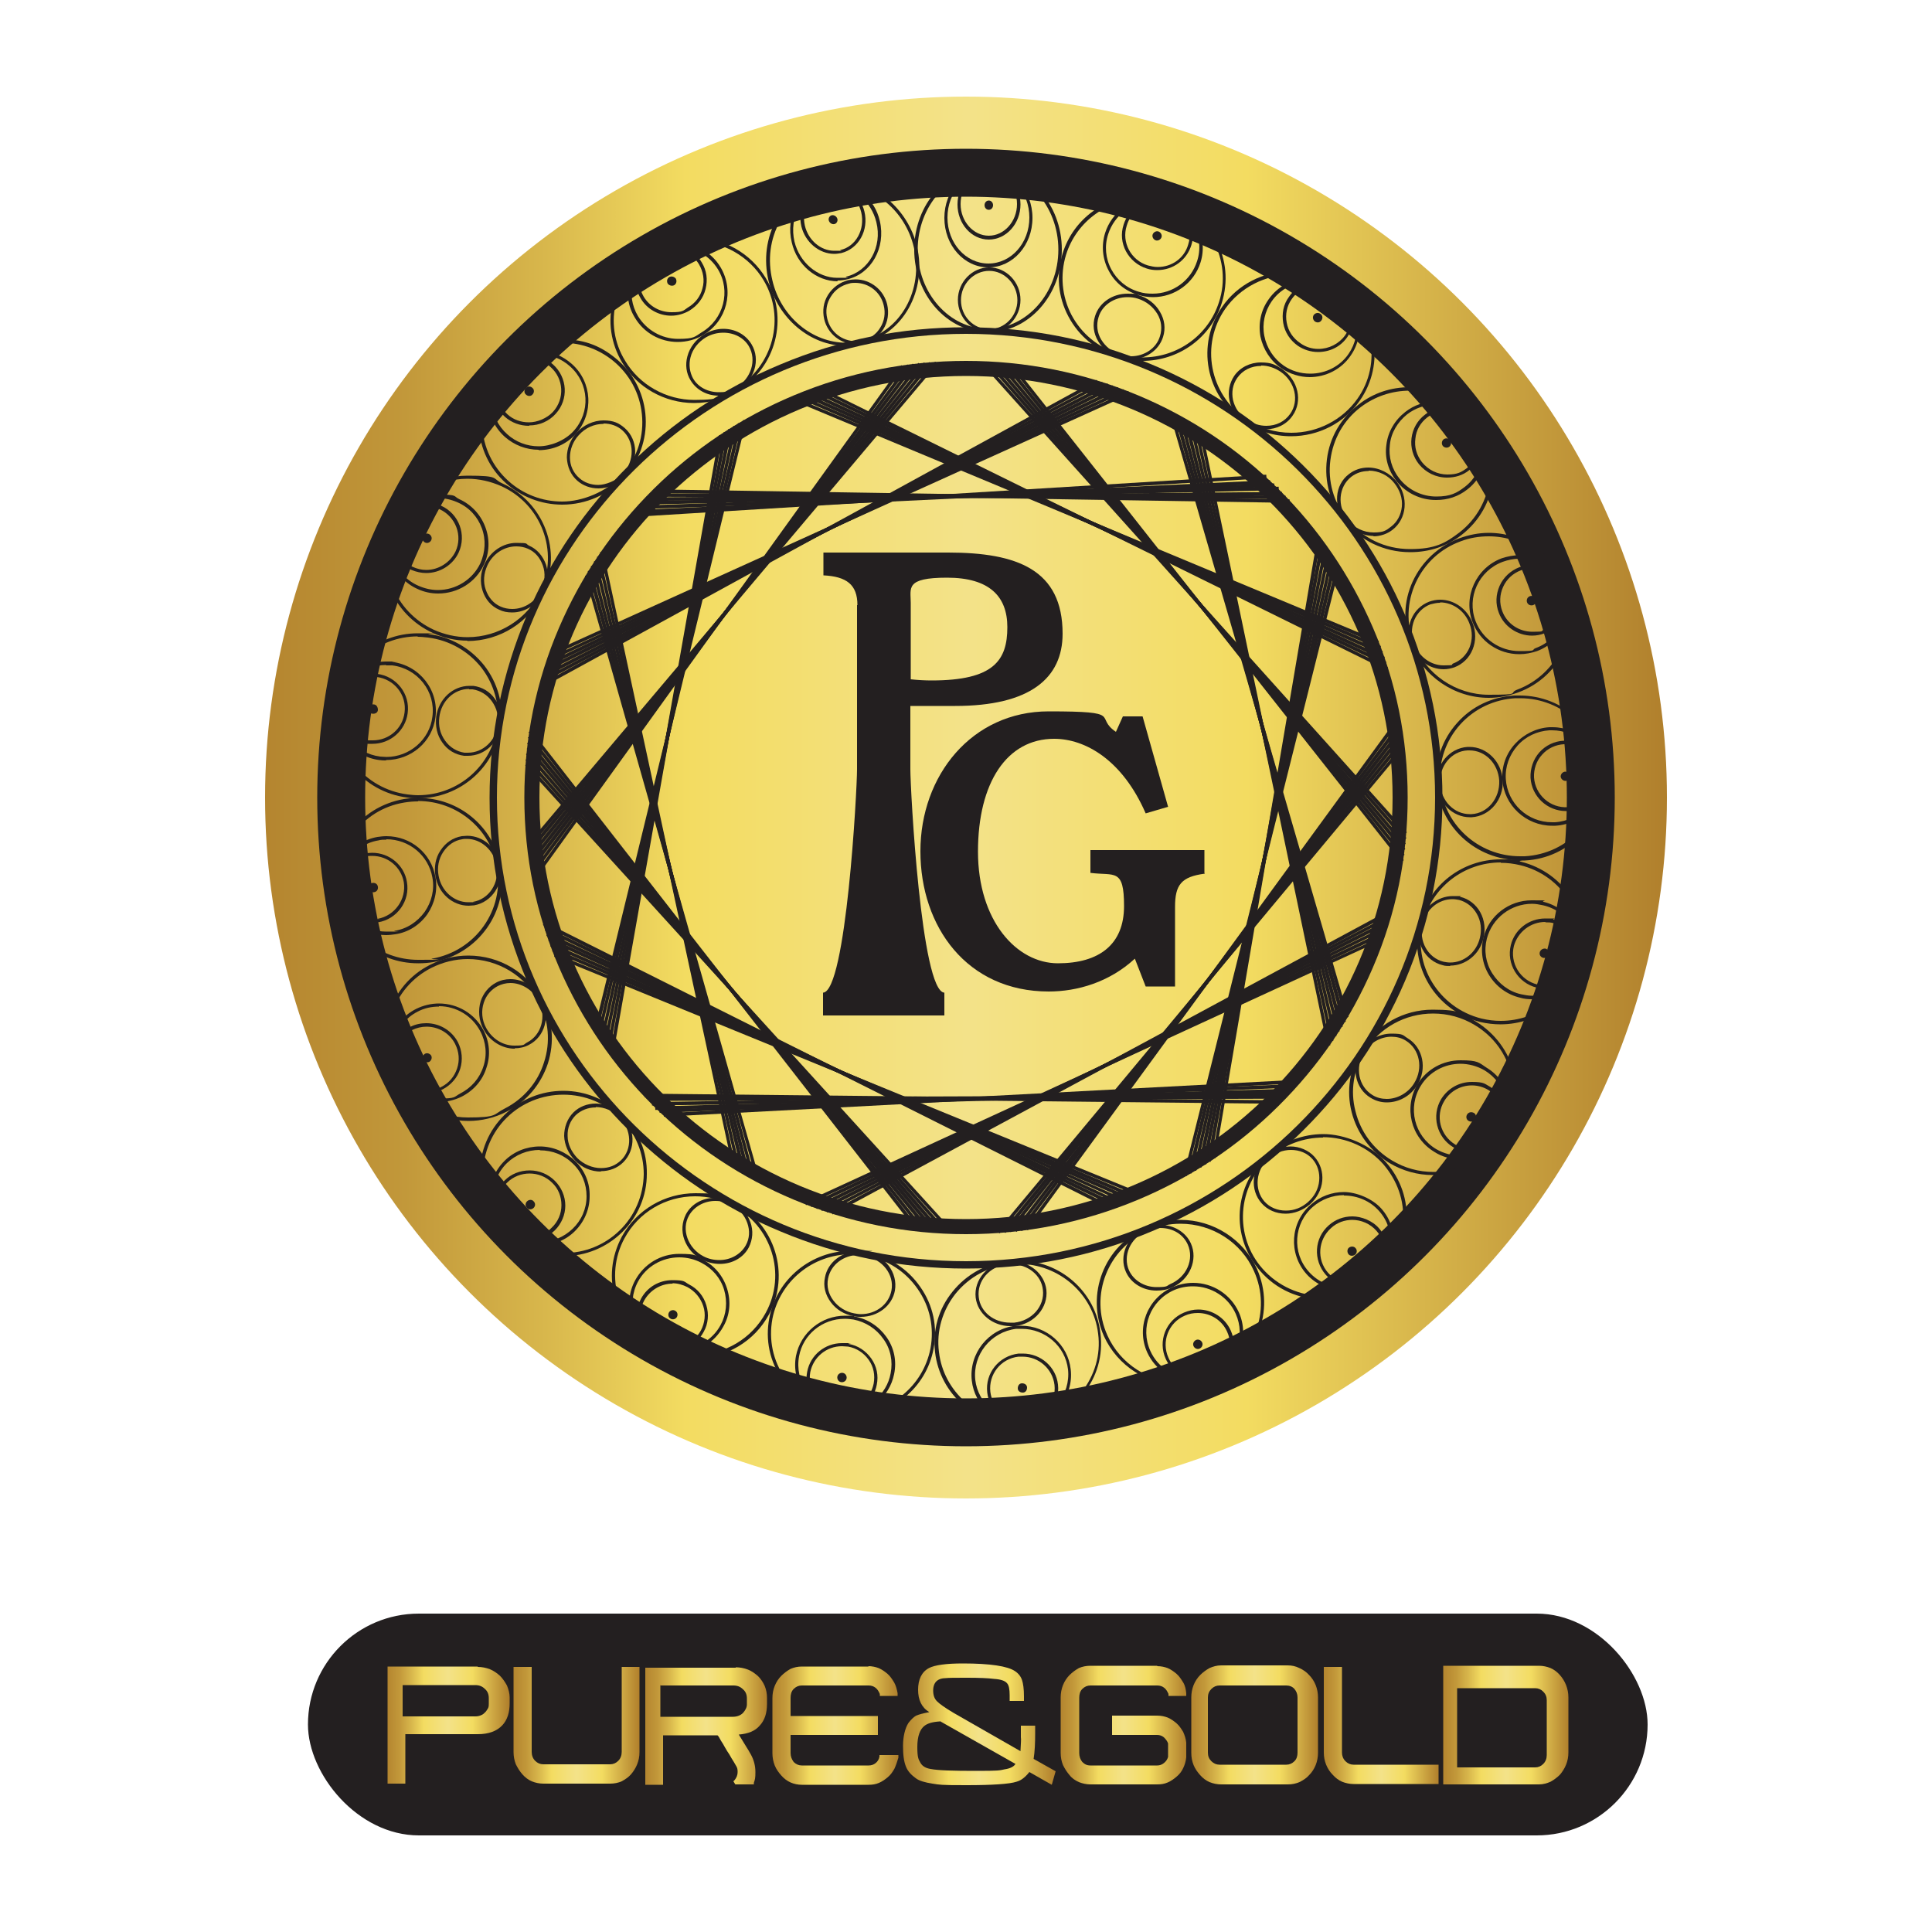 <?xml version="1.0" encoding="UTF-8"?>
<svg id="Layer_1" data-name="Layer 1" xmlns="http://www.w3.org/2000/svg" version="1.1" xmlns:xlink="http://www.w3.org/1999/xlink" viewBox="0 0 500 500">
  <defs>
    <style>
      .cls-1 {
        fill: url(#linear-gradient);
      }

      .cls-1, .cls-2, .cls-3, .cls-4, .cls-5, .cls-6, .cls-7, .cls-8, .cls-9, .cls-10, .cls-11 {
        stroke-width: 0px;
      }

      .cls-2 {
        fill: url(#linear-gradient-6);
      }

      .cls-3 {
        fill: url(#linear-gradient-5);
      }

      .cls-4 {
        fill: url(#linear-gradient-2);
      }

      .cls-5 {
        fill: url(#linear-gradient-7);
      }

      .cls-12 {
        fill: none;
        stroke: #231f20;
        stroke-miterlimit: 10;
        stroke-width: 12.4px;
      }

      .cls-6 {
        fill: url(#linear-gradient-3);
      }

      .cls-7 {
        fill: #231f20;
      }

      .cls-8 {
        fill: url(#linear-gradient-9);
      }

      .cls-9 {
        fill: url(#linear-gradient-8);
      }

      .cls-10 {
        fill: url(#linear-gradient-10);
      }

      .cls-11 {
        fill: url(#linear-gradient-4);
      }
    </style>
    <linearGradient id="linear-gradient" x1="68.6" y1="206.4" x2="431.4" y2="206.4" gradientUnits="userSpaceOnUse">
      <stop offset="0" stop-color="#b07f2c"/>
      <stop offset="0" stop-color="#b4852f"/>
      <stop offset=".1" stop-color="#c2983a"/>
      <stop offset=".2" stop-color="#d8b74c"/>
      <stop offset=".3" stop-color="#f3dc61"/>
      <stop offset=".5" stop-color="#f3e289"/>
      <stop offset=".7" stop-color="#f3dc61"/>
      <stop offset="1" stop-color="#b07f2c"/>
    </linearGradient>
    <linearGradient id="linear-gradient-2" x1="100.2" y1="446.6" x2="131.7" y2="446.6" xlink:href="#linear-gradient"/>
    <linearGradient id="linear-gradient-3" x1="133" y1="446.5" x2="165.5" y2="446.5" xlink:href="#linear-gradient"/>
    <linearGradient id="linear-gradient-4" x1="167" y1="446.6" x2="198.5" y2="446.6" xlink:href="#linear-gradient"/>
    <linearGradient id="linear-gradient-5" x1="199.8" y1="446.6" x2="232.4" y2="446.6" xlink:href="#linear-gradient"/>
    <linearGradient id="linear-gradient-6" x1="233.6" y1="446.3" x2="273.2" y2="446.3" xlink:href="#linear-gradient"/>
    <linearGradient id="linear-gradient-7" x1="274.5" y1="446.6" x2="307.1" y2="446.6" xlink:href="#linear-gradient"/>
    <linearGradient id="linear-gradient-8" x1="308.4" y1="446.4" x2="341" y2="446.4" xlink:href="#linear-gradient"/>
    <linearGradient id="linear-gradient-9" x1="342.6" y1="446.6" x2="372.3" y2="446.6" xlink:href="#linear-gradient"/>
    <linearGradient id="linear-gradient-10" x1="373.6" y1="446.4" x2="406" y2="446.4" xlink:href="#linear-gradient"/>
  </defs>
  <g>
    <circle class="cls-1" cx="250" cy="206.4" r="181.4"/>
    <circle class="cls-12" cx="250" cy="206.4" r="161.7"/>
    <path class="cls-7" d="M221.9,156.6c0-5.3-2.8-7.4-8.8-7.7v-5.9s32.3,0,32.3,0c17.8,0,29.6,4.4,29.6,21,0,11.5-8.4,18.7-27.8,18.7h-11.6s0,16.4,0,16.4c0,5.3,2.8,57.5,8.8,57.8v5.9s-31.4,0-31.4,0v-5.9c6-.3,8.8-52.5,8.8-57.8v-42.5ZM235.7,175.8c1.8.2,3.7.3,5.4.3,16.1,0,19.6-5.2,19.6-13.8,0-8-4.7-12.8-15.6-12.8s-9.4,2.7-9.4,6.5v19.9Z"/>
    <path class="cls-7" d="M311.8,226.1c-6.1.8-7.7,2.9-7.7,8.6v20.6h-7.6l-2.8-7.2c-6.6,6.1-14.9,8.5-22.3,8.5-21.1,0-33.2-16.7-33.2-36.3s13.3-36.2,33.2-36.2,11.6,1.4,17.4,5.3l1.8-4h5.1l6.6,23.4-5.8,1.7c-6-13.8-15.6-19.3-23.7-19.3-12.2,0-19.7,11.3-19.7,29.2s10,28.9,20.7,28.9,17.1-4.9,17.1-14.8-2.4-7.8-8.7-8.6v-5.9h29.5v5.9Z"/>
    <path class="cls-7" d="M250,370.5c-22.4,0-44.2-4.3-64.6-12.9-19.8-8.3-37.5-20.1-52.8-35.2-15.3-15.1-27.2-32.6-35.6-52.2-8.7-20.2-13.1-41.7-13.1-63.9s4.4-43.7,13.1-63.9c8.4-19.5,20.3-37.1,35.6-52.2,15.2-15.1,33-26.9,52.8-35.2,20.5-8.6,42.2-12.9,64.6-12.9s44.2,4.3,64.6,12.9c19.8,8.3,37.5,20.1,52.8,35.2,15.2,15.1,27.2,32.6,35.6,52.2,8.7,20.2,13.1,41.7,13.1,63.9s-4.4,43.7-13.1,63.9c-8.4,19.5-20.3,37.1-35.6,52.2-15.2,15.1-33,26.9-52.8,35.2-20.5,8.6-42.2,12.9-64.6,12.9ZM250,45.2c-90,0-163.2,72.3-163.2,161.2s73.2,161.2,163.2,161.2,163.1-72.3,163.1-161.2S340,45.2,250,45.2Z"/>
    <g>
      <path class="cls-7" d="M250,327.8c-16.6,0-32.7-3.2-47.8-9.5-14.6-6.1-27.7-14.9-39-26-11.3-11.1-20.1-24.1-26.3-38.6-6.4-15-9.6-30.9-9.6-47.2s3.2-32.3,9.6-47.2c6.2-14.4,15-27.4,26.3-38.6,11.3-11.1,24.4-19.9,39-26,15.1-6.3,31.2-9.5,47.8-9.5s32.6,3.2,47.8,9.5c14.6,6.1,27.7,14.9,39,26,11.3,11.1,20.1,24.1,26.3,38.6,6.4,15,9.6,30.9,9.6,47.2s-3.2,32.3-9.6,47.2c-6.2,14.4-15,27.4-26.3,38.6-11.3,11.1-24.4,19.9-39,26-15.1,6.3-31.2,9.5-47.8,9.5ZM250,85.9c-67.2,0-121.9,54-121.9,120.5s54.7,120.5,121.9,120.5,121.9-54,121.9-120.5-54.7-120.5-121.9-120.5Z"/>
      <path class="cls-7" d="M250,328.3c-16.6,0-32.8-3.2-48-9.6-14.7-6.1-27.9-14.9-39.2-26.1-11.3-11.2-20.2-24.2-26.4-38.7-6.4-15-9.7-31-9.7-47.4s3.3-32.4,9.7-47.4c6.2-14.5,15.1-27.5,26.4-38.7,11.3-11.2,24.5-20,39.2-26.1,15.2-6.4,31.3-9.6,48-9.6s32.8,3.2,48,9.6c14.7,6.1,27.9,14.9,39.2,26.1,11.3,11.2,20.2,24.2,26.4,38.7,6.4,15,9.7,31,9.7,47.4s-3.3,32.4-9.7,47.4c-6.2,14.5-15.1,27.5-26.4,38.7-11.3,11.2-24.5,20-39.2,26.1-15.2,6.4-31.3,9.6-48,9.6ZM250,86.4c-66.9,0-121.4,53.8-121.4,120s54.5,120,121.4,120,121.4-53.8,121.4-120-54.5-120-121.4-120Z"/>
    </g>
    <path class="cls-7" d="M250,319.4c-15.4,0-30.4-3-44.5-8.9-13.6-5.7-25.8-13.8-36.3-24.2-10.5-10.4-18.7-22.5-24.5-35.9-6-13.9-9-28.7-9-44s3-30.1,9-44c5.8-13.5,14-25.5,24.5-35.9,10.5-10.4,22.7-18.5,36.3-24.2,14.1-5.9,29.1-8.9,44.5-8.9s30.4,3,44.5,8.9c13.6,5.7,25.8,13.8,36.3,24.2,10.5,10.4,18.7,22.5,24.5,35.9,6,13.9,9,28.7,9,44s-3,30.1-9,44c-5.8,13.5-14,25.5-24.5,35.9-10.5,10.4-22.7,18.5-36.3,24.2-14.1,5.9-29.1,8.9-44.5,8.9ZM250,97.3c-60.9,0-110.4,48.9-110.4,109.1s49.5,109.1,110.4,109.1,110.4-48.9,110.4-109.1-49.5-109.1-110.4-109.1Z"/>
    <g>
      <path class="cls-7" d="M255.7,86c-10.5,0-19.1-9.6-19.1-21.4s8.6-21.4,19.1-21.4,19.1,9.6,19.1,21.4-8.6,21.4-19.1,21.4ZM255.7,44.1c-10,0-18.2,9.2-18.2,20.5s8.2,20.5,18.2,20.5,18.2-9.2,18.2-20.5-8.2-20.5-18.2-20.5Z"/>
      <path class="cls-7" d="M255.8,69.2c-6.3,0-11.4-5.7-11.4-12.8s5.1-12.8,11.4-12.8,11.4,5.7,11.4,12.8-5.1,12.8-11.4,12.8ZM255.8,44.4c-5.8,0-10.6,5.3-10.6,11.9s4.7,11.9,10.6,11.9,10.6-5.3,10.6-11.9-4.7-11.9-10.6-11.9Z"/>
      <path class="cls-7" d="M255.9,62c-4.5,0-8.1-4.1-8.1-9.1s3.7-9.1,8.1-9.1,8.2,4.1,8.2,9.1-3.7,9.1-8.2,9.1ZM255.9,44.6c-4,0-7.3,3.7-7.3,8.2s3.3,8.2,7.3,8.2,7.3-3.7,7.3-8.2-3.3-8.2-7.3-8.2Z"/>
      <path class="cls-7" d="M256,86c-4.5,0-8.1-3.8-8.1-8.4s3.7-8.4,8.1-8.4,8.1,3.8,8.1,8.4-3.7,8.4-8.1,8.4ZM256,70.1c-4,0-7.3,3.4-7.3,7.6s3.3,7.5,7.3,7.5,7.3-3.4,7.3-7.5-3.3-7.6-7.3-7.6Z"/>
      <path class="cls-7" d="M257,53.1c0,.7-.5,1.2-1.1,1.2s-1.1-.5-1.1-1.2.5-1.2,1.1-1.2,1.1.5,1.1,1.2Z"/>
    </g>
    <g>
      <path class="cls-7" d="M295.7,93.4c-2.2,0-4.4-.3-6.5-1-5.5-1.7-10-5.4-12.7-10.5-2.7-5.1-3.2-10.8-1.5-16.3,2.8-9,11.1-15,20.6-15s4.3.3,6.4,1c5.5,1.7,10,5.4,12.7,10.5,2.7,5.1,3.2,10.8,1.5,16.3-2.8,9-11.1,15-20.6,15ZM295.7,51.5c-9.1,0-17.1,5.8-19.8,14.4-1.6,5.2-1.1,10.8,1.4,15.6,2.6,4.9,6.9,8.4,12.2,10.1,2,.6,4.1.9,6.2.9,9.1,0,17.1-5.8,19.8-14.4,1.7-5.2,1.1-10.8-1.4-15.6-2.6-4.9-6.9-8.4-12.2-10.1-2-.6-4.1-.9-6.2-.9Z"/>
      <path class="cls-7" d="M298.4,76.9c-1.3,0-2.6-.2-3.9-.6-3.3-1-6-3.2-7.6-6.3-1.6-3-1.9-6.5-.9-9.7,1.7-5.4,6.7-9,12.3-9s2.6.2,3.9.6c3.3,1,6,3.2,7.6,6.3,1.6,3,1.9,6.5.9,9.7-1.7,5.4-6.7,9-12.3,9ZM298.3,52.2c-5.3,0-9.9,3.4-11.5,8.4-1,3-.7,6.3.8,9.1,1.5,2.8,4,4.9,7.1,5.8,1.2.4,2.4.5,3.6.5,5.3,0,9.9-3.4,11.5-8.4,1-3,.7-6.3-.8-9.1-1.5-2.8-4-4.9-7.1-5.8-1.2-.4-2.4-.5-3.6-.5Z"/>
      <path class="cls-7" d="M299.5,69.9c-.9,0-1.8-.1-2.7-.4-4.8-1.5-7.6-6.6-6-11.4,1.2-3.8,4.7-6.4,8.8-6.4s1.8.1,2.7.4c4.8,1.5,7.6,6.6,6,11.4-1.2,3.8-4.7,6.4-8.8,6.4ZM299.5,52.6c-3.7,0-6.9,2.3-7.9,5.8-1.4,4.3,1.1,9,5.5,10.3.8.2,1.6.4,2.5.4,3.7,0,6.9-2.3,7.9-5.8,1.4-4.3-1.1-9-5.5-10.3-.8-.2-1.6-.4-2.5-.4Z"/>
      <path class="cls-7" d="M292.6,93c-1,0-2-.2-2.9-.4-2.3-.7-4.3-2.2-5.5-4.3-1.2-2-1.5-4.3-.8-6.5,1.1-3.5,4.5-5.8,8.4-5.8s2,.2,2.9.4c2.3.7,4.3,2.2,5.5,4.3,1.2,2,1.5,4.3.8,6.5-1.1,3.5-4.5,5.8-8.4,5.8ZM291.8,76.9c-3.5,0-6.6,2.1-7.5,5.2-.6,1.9-.4,4,.7,5.8,1.1,1.8,2.8,3.2,5,3.9.9.3,1.8.4,2.7.4,3.5,0,6.6-2.1,7.5-5.2.6-1.9.4-4-.7-5.8-1.1-1.8-2.8-3.2-5-3.9-.9-.3-1.8-.4-2.7-.4Z"/>
      <path class="cls-7" d="M300.6,61.4c-.2.6-.9,1-1.5.8-.6-.2-1-.9-.8-1.5.2-.6.9-1,1.5-.8.6.2,1,.9.8,1.5Z"/>
    </g>
    <g>
      <path class="cls-7" d="M334.1,112.9c-4.4,0-8.6-1.3-12.3-3.8-9.8-6.7-12.3-20-5.5-29.7,4-5.8,10.7-9.2,17.8-9.2s8.6,1.3,12.3,3.8c4.8,3.2,7.9,8.1,9,13.7,1,5.6-.2,11.3-3.5,16-4,5.8-10.7,9.2-17.8,9.2ZM334.2,71.1c-6.8,0-13.2,3.3-17.1,8.8-6.5,9.3-4.1,22.1,5.3,28.5,3.5,2.4,7.6,3.6,11.8,3.6,6.8,0,13.2-3.3,17.1-8.8,3.2-4.5,4.3-10,3.3-15.3-1-5.4-4.1-10.1-8.6-13.2-3.5-2.4-7.6-3.6-11.8-3.6Z"/>
      <path class="cls-7" d="M339,97.6c-2.6,0-5.2-.8-7.4-2.3-2.8-1.9-4.7-4.9-5.4-8.2-.6-3.4.1-6.8,2.1-9.6,2.4-3.5,6.4-5.5,10.6-5.5s5.2.8,7.3,2.3c2.8,1.9,4.7,4.9,5.4,8.2.6,3.4-.1,6.8-2.1,9.6-2.4,3.5-6.4,5.5-10.6,5.5ZM339,72.9c-4,0-7.7,1.9-9.9,5.1-1.8,2.6-2.5,5.8-1.9,8.9.6,3.1,2.4,5.9,5,7.7,2,1.4,4.4,2.1,6.9,2.1,4,0,7.7-1.9,9.9-5.1,1.8-2.6,2.5-5.8,1.9-8.9-.6-3.1-2.4-5.9-5-7.7-2-1.4-4.4-2.1-6.8-2.1Z"/>
      <path class="cls-7" d="M341.1,91.1c-1.9,0-3.7-.6-5.2-1.6-2-1.4-3.4-3.5-3.8-5.9-.4-2.4,0-4.8,1.5-6.8,1.7-2.5,4.5-3.9,7.6-3.9s3.7.6,5.2,1.6c4.2,2.9,5.2,8.5,2.3,12.7-1.7,2.5-4.5,3.9-7.6,3.9ZM341.2,73.8c-2.7,0-5.3,1.3-6.9,3.6-1.3,1.8-1.7,4-1.3,6.1.4,2.2,1.6,4,3.5,5.3,1.4,1,3,1.5,4.7,1.5,2.7,0,5.3-1.3,6.9-3.5,2.6-3.7,1.7-8.9-2.1-11.4-1.4-1-3-1.5-4.7-1.5Z"/>
      <path class="cls-7" d="M327.6,111.1c-1.9,0-3.8-.6-5.5-1.7-2-1.4-3.4-3.4-3.9-5.7-.5-2.3,0-4.6,1.2-6.4,1.5-2.2,4.1-3.5,6.9-3.5s3.8.6,5.5,1.7c4.2,2.9,5.4,8.3,2.7,12.1-1.5,2.2-4.1,3.5-6.9,3.5ZM326.4,94.7c-2.6,0-4.8,1.1-6.2,3.1-1.2,1.7-1.5,3.7-1.1,5.7.5,2.1,1.7,3.9,3.6,5.1,1.5,1,3.2,1.6,5,1.6,2.6,0,4.8-1.1,6.2-3.1,2.4-3.4,1.3-8.3-2.5-10.9-1.5-1-3.2-1.6-5-1.6Z"/>
      <path class="cls-7" d="M342,82.9c-.4.6-1.1.7-1.7.3-.5-.4-.7-1.1-.3-1.7.4-.5,1.1-.7,1.7-.3.6.4.7,1.1.3,1.7Z"/>
    </g>
    <g>
      <path class="cls-7" d="M364.9,142.9c-6.7,0-12.9-3-17.1-8.2-3.6-4.5-5.1-10.1-4.4-15.8.7-5.7,3.6-10.7,8.2-14.2,3.8-3,8.4-4.5,13.3-4.5s12.9,3,17.1,8.2c7.3,9.3,5.7,22.7-3.7,30-3.8,3-8.4,4.5-13.3,4.5ZM364.9,101.1c-4.7,0-9.1,1.5-12.8,4.3-4.4,3.4-7.1,8.2-7.8,13.7-.7,5.4.8,10.8,4.2,15.1,4,5,9.9,7.9,16.4,7.9s9.1-1.5,12.8-4.3c9-7,10.6-19.9,3.6-28.8-4-5-9.9-7.9-16.4-7.9Z"/>
      <path class="cls-7" d="M371.6,129.4c-4,0-7.7-1.8-10.2-4.9-2.1-2.7-3.1-6-2.6-9.4.4-3.4,2.2-6.4,4.9-8.5,2.3-1.8,5-2.7,8-2.7s7.7,1.8,10.2,4.9c4.4,5.6,3.4,13.6-2.2,17.9-2.3,1.8-5,2.7-8,2.7ZM371.6,104.7c-2.7,0-5.3.9-7.4,2.5-2.5,2-4.2,4.8-4.5,7.9-.4,3.2.5,6.3,2.5,8.8,2.3,2.9,5.8,4.6,9.5,4.6s5.3-.9,7.4-2.5c5.2-4,6.2-11.6,2.1-16.7-2.3-2.9-5.8-4.6-9.5-4.6Z"/>
      <path class="cls-7" d="M374.5,123.6c-2.9,0-5.5-1.3-7.3-3.5-1.5-1.9-2.2-4.3-1.9-6.7.3-2.4,1.5-4.6,3.5-6.1,1.6-1.3,3.6-1.9,5.7-1.9s5.5,1.3,7.3,3.5c1.5,1.9,2.2,4.3,1.9,6.7-.3,2.4-1.5,4.6-3.5,6.1-1.6,1.3-3.6,1.9-5.7,1.9ZM374.5,106.3c-1.9,0-3.6.6-5.1,1.7-1.8,1.4-2.9,3.3-3.1,5.5-.3,2.2.3,4.3,1.7,6.1,1.6,2,4,3.2,6.6,3.2s3.6-.6,5.1-1.7c1.8-1.4,2.9-3.3,3.1-5.5.3-2.2-.3-4.3-1.7-6.1-1.6-2-4-3.2-6.6-3.2Z"/>
      <path class="cls-7" d="M355.5,138.7c-2.8,0-5.6-1.4-7.4-3.7-3.1-4-2.7-9.5,1-12.3,1.4-1.1,3.1-1.7,5-1.7,2.8,0,5.6,1.4,7.4,3.7,1.5,1.9,2.2,4.2,2,6.6-.2,2.3-1.3,4.4-3.1,5.8-1.4,1.1-3.2,1.7-5,1.7ZM354.2,121.9c-1.7,0-3.2.5-4.5,1.5-3.3,2.6-3.7,7.6-.9,11.1,1.6,2.1,4.1,3.3,6.7,3.3s3.2-.5,4.5-1.5c1.6-1.2,2.6-3.1,2.8-5.2.2-2.1-.5-4.2-1.9-6-1.6-2.1-4.1-3.3-6.7-3.3Z"/>
      <path class="cls-7" d="M375.1,115.6c-.5.4-1.3.3-1.7-.2-.4-.5-.3-1.3.2-1.7.5-.4,1.3-.3,1.7.2.4.5.3,1.3-.2,1.7Z"/>
    </g>
    <g>
      <path class="cls-7" d="M385.3,180.6c-8.9,0-17.1-5.6-20.2-13.8-2-5.3-1.9-11.1.5-16.3,2.4-5.2,6.7-9.2,12.1-11.2,2.5-.9,5-1.4,7.6-1.4,8.9,0,17.1,5.6,20.2,13.8,4.2,11-1.4,23.4-12.6,27.5-2.5.9-5,1.4-7.6,1.4ZM385.3,138.8c-2.5,0-5,.4-7.3,1.3-5.2,1.9-9.3,5.7-11.6,10.7-2.3,5-2.5,10.6-.5,15.7,3,7.9,10.8,13.3,19.4,13.3s5-.4,7.3-1.3c10.7-4,16.1-15.9,12.1-26.4-3-7.9-10.8-13.3-19.4-13.3Z"/>
      <path class="cls-7" d="M393.2,169.3c-5.4,0-10.2-3.3-12.1-8.3-2.5-6.6.9-14,7.5-16.5,1.5-.5,3-.8,4.6-.8,5.3,0,10.2,3.3,12.1,8.3,2.5,6.6-.9,14-7.5,16.5-1.5.5-3,.8-4.6.8ZM393.2,144.6c-1.5,0-2.9.3-4.3.8-6.2,2.3-9.4,9.2-7,15.4,1.8,4.6,6.3,7.7,11.3,7.7s2.9-.3,4.3-.8c6.2-2.3,9.4-9.2,7-15.4-1.8-4.6-6.3-7.7-11.3-7.7Z"/>
      <path class="cls-7" d="M396.5,164.5c-3.8,0-7.3-2.4-8.6-5.9-.9-2.3-.8-4.7.2-7,1-2.2,2.8-3.9,5.1-4.8,1-.4,2.1-.6,3.2-.6,3.8,0,7.3,2.4,8.6,5.9.9,2.3.8,4.7-.2,7-1,2.2-2.8,3.9-5.1,4.8-1,.4-2.1.6-3.2.6ZM396.5,147.1c-1,0-2,.2-2.9.5-2.1.8-3.7,2.3-4.6,4.3-.9,2-1,4.2-.2,6.3,1.2,3.2,4.3,5.3,7.8,5.3s2-.2,2.9-.5c2.1-.8,3.7-2.3,4.6-4.3.9-2,1-4.2.2-6.3-1.2-3.2-4.3-5.3-7.8-5.3Z"/>
      <path class="cls-7" d="M373.6,173.2c-3.6,0-7-2.4-8.4-6-.9-2.3-.9-4.7,0-6.9.9-2.2,2.6-3.8,4.7-4.6.9-.3,1.8-.5,2.8-.5,3.7,0,7,2.4,8.4,6,.9,2.3.9,4.7,0,6.9-.9,2.2-2.6,3.8-4.7,4.6-.9.3-1.8.5-2.8.5ZM372.7,156c-.9,0-1.7.2-2.5.4-1.9.7-3.4,2.2-4.2,4.1-.8,2-.8,4.2,0,6.2,1.3,3.3,4.3,5.5,7.6,5.5s1.7-.2,2.5-.5c1.9-.7,3.4-2.2,4.2-4.1.8-2,.8-4.2,0-6.2-1.2-3.3-4.3-5.5-7.6-5.5Z"/>
      <path class="cls-7" d="M396.8,156.6c-.6.2-1.3,0-1.6-.7-.2-.6,0-1.3.7-1.6.6-.2,1.3,0,1.6.7.2.6,0,1.3-.7,1.6Z"/>
    </g>
    <g>
      <path class="cls-7" d="M393.3,222.6c-11.4,0-20.9-8.8-21.6-20.1-.3-5.7,1.6-11.2,5.4-15.4,3.8-4.3,9.1-6.8,14.9-7.1.4,0,.9,0,1.3,0,11.4,0,20.9,8.8,21.6,20.1.3,5.7-1.6,11.2-5.4,15.5-3.8,4.3-9.1,6.8-14.9,7.1-.4,0-.9,0-1.3,0ZM393.4,180.7c-.4,0-.8,0-1.2,0-5.5.3-10.6,2.7-14.3,6.8-3.7,4.1-5.5,9.4-5.2,14.8.6,10.8,9.7,19.3,20.7,19.3s.8,0,1.2,0c5.5-.3,10.6-2.7,14.3-6.8,3.7-4.1,5.5-9.4,5.2-14.8-.6-10.8-9.7-19.3-20.7-19.3Z"/>
      <path class="cls-7" d="M401.7,213.7c-6.8,0-12.5-5.3-12.9-12-.2-3.4,1-6.7,3.3-9.2,2.3-2.5,5.5-4.1,8.9-4.3.3,0,.5,0,.8,0,6.8,0,12.5,5.3,12.9,12,.4,7-5,13.1-12.2,13.5-.3,0-.5,0-.8,0ZM401.7,189c-.2,0-.5,0-.7,0-3.2.2-6.2,1.6-8.3,4-2.1,2.4-3.2,5.4-3,8.6.4,6.3,5.6,11.2,12,11.2s.5,0,.7,0c6.6-.4,11.7-6,11.3-12.6-.4-6.3-5.7-11.2-12-11.2Z"/>
      <path class="cls-7" d="M405.3,209.9c-4.9,0-8.9-3.8-9.2-8.6-.1-2.4.7-4.8,2.3-6.6,1.6-1.8,3.9-2.9,6.3-3,5.1-.3,9.4,3.6,9.7,8.6.1,2.4-.7,4.8-2.3,6.6-1.6,1.8-3.9,2.9-6.3,3-.2,0-.4,0-.5,0ZM405.3,192.6c-.2,0-.3,0-.5,0-2.2.1-4.3,1.1-5.7,2.7-1.5,1.6-2.2,3.8-2.1,5.9.3,4.5,4.2,8,8.8,7.7,2.2-.1,4.3-1.1,5.7-2.7,1.5-1.6,2.2-3.8,2.1-5.9-.3-4.3-3.9-7.8-8.3-7.8Z"/>
      <path class="cls-7" d="M380.4,211.5c-4.5,0-8.3-3.8-8.6-8.6-.3-5,3.3-9.3,8-9.6.2,0,.3,0,.5,0,4.5,0,8.3,3.8,8.6,8.6.3,5-3.3,9.3-8,9.6-.2,0-.3,0-.5,0ZM380.2,194.2c-.1,0-.3,0-.4,0-4.2.2-7.4,4.1-7.1,8.7.3,4.4,3.6,7.8,7.7,7.8s.3,0,.4,0c4.2-.2,7.4-4.1,7.2-8.7-.3-4.4-3.6-7.8-7.7-7.8Z"/>
      <path class="cls-7" d="M405.2,202.1c-.7,0-1.2-.5-1.3-1.1,0-.7.5-1.2,1.1-1.3.7,0,1.2.5,1.3,1.1,0,.7-.5,1.2-1.1,1.3Z"/>
    </g>
    <g>
      <path class="cls-7" d="M388.4,265.1c-1.8,0-3.5-.2-5.3-.6-11.6-2.9-18.6-14.5-15.7-25.9,2.4-9.5,11-16.2,21-16.2s3.5.2,5.2.6c5.6,1.4,10.3,4.8,13.3,9.7,3,4.9,3.8,10.6,2.4,16.2-2.4,9.5-11,16.2-21,16.2ZM388.4,223.2c-9.5,0-17.8,6.4-20.1,15.5-2.8,11,4,22.1,15.1,24.9,1.7.4,3.3.6,5,.6,9.5,0,17.8-6.4,20.1-15.5,1.3-5.3.5-10.8-2.3-15.5-2.9-4.7-7.4-8-12.8-9.3-1.7-.4-3.3-.6-5-.6Z"/>
      <path class="cls-7" d="M396.5,258.6c-1.1,0-2.1-.1-3.1-.4-3.4-.8-6.2-2.9-8-5.8-1.8-2.9-2.3-6.4-1.5-9.7,1.4-5.7,6.6-9.7,12.5-9.7s2.1.1,3.1.4c6.9,1.7,11.2,8.7,9.4,15.5-1.4,5.7-6.6,9.7-12.5,9.7ZM396.5,233.9c-5.5,0-10.3,3.7-11.7,9-.8,3.1-.3,6.3,1.4,9,1.7,2.7,4.3,4.7,7.4,5.4,1,.2,1.9.4,2.9.4,5.5,0,10.3-3.7,11.7-9,1.6-6.4-2.3-12.9-8.8-14.4-1-.2-1.9-.4-2.9-.4Z"/>
      <path class="cls-7" d="M399.9,255.9c-.7,0-1.5,0-2.2-.3-4.9-1.2-7.9-6.2-6.7-11,1-4.1,4.7-6.9,8.9-6.9s1.5,0,2.2.3c2.4.6,4.4,2.1,5.7,4.1,1.3,2.1,1.6,4.5,1,6.9-1,4.1-4.7,6.9-8.9,6.9ZM399.9,238.6c-3.8,0-7.1,2.6-8.1,6.2-1.1,4.4,1.6,8.9,6.1,10,.7.2,1.3.2,2,.2,3.8,0,7.1-2.6,8.1-6.2.5-2.1.2-4.3-.9-6.2-1.1-1.9-3-3.2-5.1-3.7-.7-.2-1.3-.2-2-.2Z"/>
      <path class="cls-7" d="M375.3,250c-.6,0-1.3,0-1.9-.2-4.6-1.1-7.3-6-6-10.9,1-4.1,4.6-7,8.6-7s1.3,0,1.9.2c2.2.5,4.1,2,5.2,4,1.1,2,1.4,4.5.8,6.8-1,4.1-4.6,7-8.6,7ZM375.9,232.7c-3.6,0-6.8,2.6-7.7,6.4-1.1,4.4,1.3,8.8,5.4,9.8.6.1,1.1.2,1.7.2,3.6,0,6.8-2.6,7.7-6.4.5-2.1.3-4.3-.8-6.2-1-1.8-2.7-3.1-4.6-3.6-.6-.1-1.1-.2-1.7-.2Z"/>
      <path class="cls-7" d="M399.4,247.9c-.7-.2-1.1-.8-.9-1.5.2-.6.8-1,1.5-.9.6.2,1,.8.9,1.5-.2.6-.8,1-1.5.9Z"/>
    </g>
    <g>
      <path class="cls-7" d="M370.8,304.1c-4,0-7.8-1.1-11.2-3.1-4.9-3-8.4-7.7-9.8-13.2-1.4-5.5-.5-11.3,2.5-16.2,4-6.4,10.9-10.3,18.5-10.3s7.8,1.1,11.2,3.1c4.9,3,8.4,7.7,9.8,13.2,1.4,5.5.5,11.3-2.5,16.2-4,6.4-10.9,10.3-18.5,10.3ZM370.9,262.3c-7.3,0-13.9,3.7-17.7,9.8-2.9,4.7-3.8,10.2-2.4,15.5,1.3,5.3,4.6,9.8,9.4,12.7,3.3,2,7,3,10.8,3,7.3,0,13.9-3.7,17.7-9.8,2.9-4.7,3.7-10.2,2.4-15.5-1.3-5.3-4.6-9.8-9.4-12.7-3.3-2-7-3-10.8-3Z"/>
      <path class="cls-7" d="M377.9,300c-2.4,0-4.7-.6-6.7-1.9-6.1-3.7-8-11.5-4.3-17.6,2.4-3.8,6.5-6.1,11.1-6.1s4.7.6,6.7,1.9c3,1.8,5,4.6,5.8,7.9.8,3.3.3,6.8-1.5,9.7-2.4,3.8-6.5,6.1-11.1,6.1ZM378,275.3c-4.2,0-8.1,2.1-10.3,5.7-3.5,5.6-1.7,13,4,16.4,1.9,1.1,4.1,1.7,6.3,1.7,4.2,0,8.1-2.1,10.3-5.7,1.7-2.7,2.2-5.9,1.4-9-.8-3.1-2.7-5.7-5.5-7.4-1.9-1.1-4.1-1.7-6.3-1.7Z"/>
      <path class="cls-7" d="M380.9,298.2c-1.7,0-3.3-.5-4.8-1.3-4.3-2.6-5.7-8.2-3.1-12.5,1.7-2.7,4.6-4.4,7.9-4.4s3.3.5,4.8,1.3c2.1,1.3,3.6,3.3,4.2,5.6.6,2.4.2,4.8-1.1,6.9-1.7,2.7-4.6,4.4-7.9,4.4ZM380.9,280.9c-2.9,0-5.6,1.5-7.1,4-2.4,3.9-1.1,8.9,2.8,11.3,1.3.8,2.8,1.2,4.3,1.2,2.9,0,5.6-1.5,7.1-4,1.2-1.9,1.5-4.1,1-6.2-.5-2.1-1.9-3.9-3.8-5.1-1.3-.8-2.8-1.2-4.3-1.2Z"/>
      <path class="cls-7" d="M358.9,285.3c-1.5,0-2.9-.4-4.2-1.2-4-2.4-5.1-7.9-2.5-12.1,1.7-2.8,4.7-4.5,7.9-4.5s2.9.4,4.2,1.2c4,2.4,5.1,7.9,2.5,12.1-1.7,2.8-4.7,4.5-7.9,4.5ZM360.1,268.3c-2.8,0-5.6,1.6-7.1,4.1-2.4,3.9-1.4,8.8,2.2,11,1.1.7,2.4,1,3.7,1,2.8,0,5.6-1.6,7.1-4.1,2.4-3.9,1.4-8.8-2.2-11-1.1-.7-2.4-1-3.7-1Z"/>
      <path class="cls-7" d="M380.1,290.1c-.6-.3-.8-1.1-.4-1.7.4-.6,1.1-.7,1.7-.4.6.3.8,1.1.4,1.7-.4.6-1.1.7-1.7.4Z"/>
    </g>
    <g>
      <path class="cls-7" d="M342.4,336.3c-6.2,0-12.1-2.6-16.2-7.3-7.9-8.9-7-22.4,2-30.2,4-3.4,9-5.3,14.3-5.3s12.1,2.6,16.2,7.3c3.8,4.3,5.7,9.8,5.3,15.5-.4,5.7-3,10.9-7.3,14.7-4,3.4-9,5.3-14.3,5.3ZM342.4,294.4c-5,0-9.9,1.8-13.7,5.1-8.6,7.5-9.4,20.5-1.9,28.9,3.9,4.4,9.6,7,15.6,7s9.9-1.8,13.7-5.1c4.2-3.6,6.7-8.6,7-14.1.4-5.5-1.5-10.7-5.1-14.9-3.9-4.4-9.6-7-15.6-7Z"/>
      <path class="cls-7" d="M347.8,334c-3.7,0-7.3-1.6-9.7-4.3-4.7-5.3-4.2-13.4,1.2-18,2.4-2.1,5.4-3.2,8.5-3.2s7.3,1.6,9.7,4.3c4.7,5.3,4.2,13.4-1.2,18-2.4,2-5.4,3.2-8.5,3.2ZM347.8,309.3c-2.9,0-5.8,1.1-8,3-5,4.3-5.5,11.9-1.1,16.8,2.3,2.6,5.6,4.1,9.1,4.1s5.8-1.1,8-3c5-4.3,5.5-11.9,1.1-16.8-2.3-2.6-5.6-4-9.1-4Z"/>
      <path class="cls-7" d="M350,333c-2.6,0-5.2-1.1-6.9-3.1-3.3-3.8-3-9.5.8-12.8,1.7-1.5,3.8-2.3,6.1-2.3s5.2,1.1,6.9,3.1c1.6,1.8,2.4,4.2,2.3,6.6-.2,2.4-1.3,4.6-3.1,6.2-1.7,1.5-3.8,2.3-6.1,2.3ZM350,315.7c-2,0-4,.7-5.5,2.1-3.4,3-3.8,8.2-.8,11.6,1.6,1.8,3.9,2.8,6.3,2.8s4-.7,5.5-2.1c1.7-1.4,2.7-3.5,2.8-5.6.1-2.2-.6-4.3-2.1-6-1.6-1.8-3.9-2.8-6.3-2.8Z"/>
      <path class="cls-7" d="M332.7,314.1c-2.5,0-4.7-1-6.2-2.7-1.5-1.7-2.2-3.9-2-6.2.2-2.3,1.4-4.5,3.2-6.1,1.8-1.5,4-2.4,6.3-2.4s4.7,1,6.2,2.7c1.5,1.7,2.2,3.9,2,6.2-.2,2.3-1.4,4.5-3.2,6.1-1.8,1.5-4,2.4-6.3,2.4ZM334.1,297.6c-2.1,0-4.1.8-5.7,2.2-1.7,1.5-2.7,3.4-2.9,5.5-.2,2.1.4,4.1,1.7,5.6,1.4,1.6,3.4,2.4,5.6,2.4s4.1-.8,5.7-2.2c1.7-1.5,2.7-3.4,2.9-5.5.2-2.1-.4-4.1-1.7-5.6-1.4-1.6-3.4-2.4-5.6-2.4Z"/>
      <path class="cls-7" d="M349,324.6c-.4-.5-.4-1.3.1-1.7.5-.4,1.3-.4,1.7.1.5.5.4,1.3-.1,1.7-.5.4-1.3.4-1.7-.1Z"/>
    </g>
    <g>
      <path class="cls-7" d="M305.5,358.5c-8.5,0-16.3-5-19.8-12.7-4.8-10.8,0-23.4,11-28.2,2.8-1.2,5.7-1.9,8.8-1.9,8.5,0,16.3,5,19.8,12.7,4.8,10.8,0,23.4-11,28.2-2.8,1.2-5.7,1.9-8.8,1.9ZM305.5,316.7c-2.9,0-5.7.6-8.4,1.8-10.4,4.6-15.2,16.7-10.5,27.1,3.3,7.4,10.8,12.2,19,12.2s5.7-.6,8.4-1.8c10.5-4.6,15.2-16.7,10.5-27.1-3.3-7.4-10.8-12.2-19-12.2Z"/>
      <path class="cls-7" d="M308.7,357.6c-5.1,0-9.7-3-11.8-7.6-2.9-6.4,0-14,6.6-16.9,1.7-.7,3.4-1.1,5.3-1.1,5.1,0,9.7,3,11.8,7.6,1.4,3.1,1.5,6.6.3,9.8-1.2,3.2-3.7,5.7-6.8,7.1-1.7.7-3.4,1.1-5.3,1.1ZM308.7,332.9c-1.7,0-3.3.3-4.9,1-6.1,2.7-8.8,9.7-6.1,15.7,1.9,4.3,6.3,7.1,11,7.1s3.3-.3,4.9-1c2.9-1.3,5.2-3.6,6.4-6.6,1.2-3,1.1-6.2-.2-9.1-1.9-4.3-6.3-7.1-11-7.1Z"/>
      <path class="cls-7" d="M310.1,357.1c-3.6,0-6.9-2.1-8.4-5.4-2.1-4.6,0-10,4.7-12,1.2-.5,2.4-.8,3.7-.8,3.6,0,6.9,2.1,8.4,5.4,2.1,4.6,0,10-4.7,12-1.2.5-2.4.8-3.7.8ZM310,339.8c-1.2,0-2.3.2-3.4.7-4.2,1.8-6.1,6.7-4.2,10.9,1.3,3,4.3,4.9,7.6,4.9s2.3-.2,3.4-.7c4.2-1.8,6.1-6.7,4.2-10.9-1.3-3-4.3-4.9-7.6-4.9Z"/>
      <path class="cls-7" d="M299.3,334c-3.5,0-6.6-1.9-7.9-4.8-1.9-4.2.3-9.3,4.9-11.4,1.3-.6,2.6-.8,4-.8,3.5,0,6.6,1.9,7.9,4.8,1.9,4.2-.3,9.4-4.9,11.4-1.3.6-2.6.8-4,.8ZM300.3,317.8c-1.2,0-2.5.3-3.6.8-4.2,1.8-6.2,6.4-4.5,10.2,1.2,2.6,4,4.3,7.1,4.3s2.5-.3,3.6-.8c4.2-1.8,6.2-6.4,4.5-10.2-1.2-2.7-3.9-4.3-7.1-4.3Z"/>
      <path class="cls-7" d="M308.9,348.4c-.3-.6,0-1.3.6-1.6.6-.3,1.3,0,1.6.6.3.6,0,1.3-.6,1.6-.6.3-1.3,0-1.6-.6Z"/>
    </g>
    <g>
      <path class="cls-7" d="M263.5,368.9c-11,0-20.2-8.1-21.5-18.9-.7-5.7.9-11.3,4.5-15.7,3.6-4.5,8.7-7.3,14.4-8,.8,0,1.7-.1,2.5-.1,11,0,20.2,8.1,21.4,18.9.7,5.7-.9,11.3-4.5,15.7-3.6,4.5-8.7,7.3-14.5,8-.8,0-1.7.1-2.5.1ZM263.6,327.1c-.8,0-1.6,0-2.4.1-5.5.6-10.4,3.3-13.9,7.6-3.4,4.3-5,9.7-4.3,15.1,1.2,10.3,10.1,18.1,20.6,18.1s1.6,0,2.4-.1c5.5-.6,10.4-3.4,13.9-7.6,3.4-4.3,5-9.7,4.3-15.1-1.2-10.3-10.1-18.1-20.6-18.1Z"/>
      <path class="cls-7" d="M264.3,368.6c-6.6,0-12.1-4.9-12.8-11.3-.8-7,4.3-13.4,11.3-14.2.5,0,1,0,1.5,0,6.6,0,12.1,4.9,12.8,11.3.8,7-4.3,13.4-11.3,14.2-.5,0-1,0-1.5,0ZM264.4,343.9c-.5,0-.9,0-1.4,0-6.6.8-11.3,6.7-10.6,13.2.7,6,5.9,10.5,12,10.5s.9,0,1.4,0c6.6-.8,11.3-6.7,10.6-13.2-.7-6-5.9-10.5-12-10.5Z"/>
      <path class="cls-7" d="M264.6,368.4c-4.7,0-8.6-3.5-9.1-8-.6-5,3-9.5,8.1-10.1.4,0,.7,0,1.1,0,4.7,0,8.6,3.5,9.1,8,.6,5-3,9.5-8.1,10.1-.4,0-.7,0-1.1,0ZM264.6,351.1c-.3,0-.7,0-1,0-4.6.5-7.8,4.6-7.3,9.1.5,4.1,4,7.3,8.3,7.3s.7,0,1,0c4.6-.5,7.8-4.6,7.3-9.1-.5-4.1-4-7.3-8.3-7.3Z"/>
      <path class="cls-7" d="M261.5,343.2c-4.6,0-8.5-3.2-9-7.4-.5-4.6,3.1-8.8,8.1-9.4.4,0,.8,0,1.2,0,4.6,0,8.5,3.2,9,7.4.5,4.6-3.1,8.8-8.1,9.4-.4,0-.8,0-1.2,0ZM261.8,327.2c-.4,0-.7,0-1.1,0-4.6.5-7.9,4.3-7.4,8.5.4,3.8,3.9,6.6,8.1,6.6s.7,0,1.1,0c4.6-.5,7.9-4.3,7.4-8.5-.4-3.8-3.9-6.6-8.1-6.6Z"/>
      <path class="cls-7" d="M263.4,359.3c0-.7.4-1.3,1.1-1.3.7,0,1.3.4,1.3,1.1,0,.7-.4,1.3-1.1,1.3-.7,0-1.3-.4-1.3-1.1Z"/>
    </g>
    <g>
      <path class="cls-7" d="M220.4,366.5c-1.3,0-2.7-.1-4-.4-5.7-1.1-10.6-4.2-13.9-9-3.3-4.7-4.5-10.4-3.4-16,1.9-10.1,10.9-17.4,21.2-17.4s2.7.1,4,.4c5.7,1.1,10.6,4.2,13.9,9,3.3,4.7,4.5,10.4,3.4,16-1.9,10.1-10.8,17.4-21.2,17.4ZM220.3,324.6c-10,0-18.5,7-20.4,16.7-1,5.4.1,10.8,3.3,15.4,3.1,4.5,7.8,7.6,13.3,8.6,1.3.2,2.6.4,3.9.4,10,0,18.5-7,20.4-16.7,1-5.4-.1-10.8-3.3-15.4-3.1-4.5-7.8-7.6-13.3-8.6-1.3-.2-2.6-.4-3.9-.4Z"/>
      <path class="cls-7" d="M218.7,366c-.8,0-1.6,0-2.4-.2-7-1.3-11.6-8-10.3-14.9,1.2-6,6.5-10.4,12.7-10.4s1.6,0,2.4.2c3.4.6,6.3,2.5,8.3,5.3,2,2.8,2.7,6.2,2,9.6-1.2,6-6.5,10.4-12.7,10.4ZM218.6,341.3c-5.8,0-10.8,4.1-11.8,9.7-1.2,6.5,3.1,12.7,9.6,13.9.7.1,1.5.2,2.3.2,5.8,0,10.8-4.1,11.8-9.7.6-3.1,0-6.3-1.9-8.9-1.8-2.6-4.6-4.4-7.7-5-.7-.1-1.5-.2-2.3-.2Z"/>
      <path class="cls-7" d="M217.9,365.8c-.6,0-1.2,0-1.7-.2-5-.9-8.3-5.7-7.3-10.6.8-4.3,4.6-7.4,9-7.4s1.2,0,1.7.2c2.4.4,4.5,1.8,5.9,3.8,1.4,2,1.9,4.4,1.4,6.8-.8,4.3-4.6,7.4-9,7.4ZM217.9,348.4c-4,0-7.4,2.8-8.2,6.7-.8,4.5,2.1,8.8,6.6,9.6.5,0,1,.1,1.6.1,4,0,7.4-2.8,8.2-6.7.4-2.2,0-4.4-1.3-6.2-1.3-1.8-3.1-3-5.3-3.4-.5,0-1-.1-1.6-.1Z"/>
      <path class="cls-7" d="M222.7,340.8c-.6,0-1.2,0-1.8-.2-2.4-.4-4.5-1.7-5.9-3.6-1.4-1.9-2-4.1-1.5-6.4.7-3.9,4.4-6.8,8.8-6.8s1.2,0,1.8.2c5,.9,8.3,5.4,7.5,10-.7,3.9-4.4,6.8-8.8,6.8ZM222.2,324.8c-3.9,0-7.2,2.5-7.9,6.1-.4,2,.1,4,1.4,5.7,1.3,1.7,3.2,2.9,5.4,3.3.6.1,1.1.2,1.7.2,3.9,0,7.2-2.5,7.9-6.1.8-4.1-2.3-8.1-6.8-8.9-.6-.1-1.1-.2-1.7-.2Z"/>
      <path class="cls-7" d="M216.7,356.3c.1-.7.8-1.1,1.4-1,.7.1,1.1.8,1,1.4-.1.7-.8,1.1-1.4,1-.7-.1-1.1-.8-1-1.4Z"/>
    </g>
    <g>
      <path class="cls-7" d="M179.9,351.5c-3.5,0-7-.9-10.1-2.5-5.1-2.7-8.8-7.2-10.5-12.6-1.7-5.5-1.1-11.2,1.6-16.3,3.8-7,11.1-11.3,19.1-11.3s7,.9,10.1,2.5c10.5,5.5,14.5,18.5,8.9,28.9-3.8,7-11.1,11.3-19.1,11.3ZM179.9,309.6c-7.7,0-14.7,4.2-18.3,10.9-2.6,4.8-3.1,10.4-1.5,15.6,1.6,5.2,5.2,9.5,10.1,12.1,3,1.6,6.4,2.4,9.7,2.4,7.7,0,14.7-4.2,18.3-10.9,5.4-10,1.5-22.4-8.6-27.7-3-1.6-6.4-2.4-9.7-2.4Z"/>
      <path class="cls-7" d="M175.8,350.1c-2.1,0-4.2-.5-6.1-1.5-6.3-3.3-8.7-11.1-5.3-17.3,2.3-4.2,6.6-6.8,11.4-6.8s4.2.5,6.1,1.5c3.1,1.6,5.3,4.3,6.3,7.6,1,3.3.7,6.7-1,9.7-2.3,4.2-6.6,6.8-11.4,6.8ZM175.8,325.4c-4.5,0-8.6,2.4-10.7,6.3-3.1,5.8-.9,13,5,16.1,1.7.9,3.7,1.4,5.7,1.4,4.5,0,8.6-2.4,10.7-6.3,1.5-2.8,1.8-6,.9-9.1-.9-3-3-5.5-5.9-7-1.7-.9-3.7-1.4-5.7-1.4Z"/>
      <path class="cls-7" d="M174,349.5c-1.5,0-3-.4-4.3-1.1-4.5-2.3-6.2-7.9-3.8-12.3,1.6-3,4.7-4.8,8.1-4.8s3,.4,4.3,1.1c2.2,1.1,3.8,3,4.5,5.4.7,2.3.5,4.8-.7,6.9-1.6,3-4.7,4.8-8.1,4.8ZM174.1,332.2c-3.1,0-5.9,1.7-7.4,4.4-2.2,4-.6,9,3.4,11.1,1.2.6,2.6,1,3.9,1,3.1,0,5.9-1.7,7.4-4.4,1-1.9,1.3-4.2.6-6.3-.7-2.1-2.1-3.8-4.1-4.9-1.2-.6-2.5-1-3.9-1Z"/>
      <path class="cls-7" d="M186.3,327.1c-1.6,0-3.2-.4-4.6-1.1-2.2-1.1-3.8-3-4.6-5.2-.8-2.2-.6-4.5.4-6.5,1.4-2.7,4.3-4.3,7.5-4.3s3.2.4,4.6,1.1c2.2,1.1,3.8,3,4.6,5.2.8,2.2.6,4.5-.4,6.5-1.4,2.7-4.3,4.3-7.5,4.3ZM185.1,310.8c-2.9,0-5.5,1.5-6.8,3.8-1,1.8-1.1,3.8-.4,5.8.7,2,2.2,3.7,4.1,4.7,1.3.7,2.7,1,4.2,1,2.9,0,5.5-1.5,6.8-3.8,1-1.8,1.1-3.8.4-5.8-.7-2-2.2-3.7-4.1-4.7-1.3-.7-2.7-1-4.2-1Z"/>
      <path class="cls-7" d="M173.1,339.7c.3-.6,1.1-.8,1.6-.5.6.3.8,1,.5,1.6-.3.6-1.1.8-1.6.5-.6-.3-.8-1-.5-1.6Z"/>
    </g>
    <g>
      <path class="cls-7" d="M145.8,325.2c-5.8,0-11.3-2.3-15.4-6.4-4.1-4.1-6.3-9.4-6.2-15.2,0-5.7,2.3-11.1,6.4-15.1,4.1-4,9.5-6.2,15.2-6.2s11.3,2.3,15.4,6.4c4.1,4.1,6.3,9.4,6.2,15.1,0,5.7-2.3,11.1-6.4,15.1-4.1,4-9.5,6.2-15.2,6.2ZM145.8,283.3c-5.5,0-10.7,2.1-14.6,5.9-3.9,3.8-6.1,9-6.2,14.5,0,5.5,2.1,10.6,6,14.5,3.9,3.9,9.2,6.1,14.8,6.1s10.7-2.1,14.6-5.9c3.9-3.8,6.1-9,6.2-14.5,0-5.5-2.1-10.6-6-14.5-3.9-3.9-9.2-6.1-14.8-6.1Z"/>
      <path class="cls-7" d="M139.7,322.3c-3.5,0-6.8-1.3-9.2-3.8-5-5-5-13.1.1-18.1,2.4-2.4,5.7-3.7,9.1-3.7s6.7,1.4,9.2,3.8c2.4,2.4,3.8,5.6,3.7,9.1,0,3.4-1.4,6.6-3.8,9-2.4,2.4-5.7,3.7-9.1,3.7ZM139.7,297.6c-3.2,0-6.2,1.2-8.5,3.4-4.7,4.6-4.8,12.2-.1,16.9,2.3,2.3,5.3,3.5,8.6,3.5s6.2-1.2,8.5-3.4c2.3-2.2,3.6-5.2,3.6-8.4,0-3.2-1.2-6.2-3.5-8.4-2.3-2.3-5.3-3.5-8.6-3.5Z"/>
      <path class="cls-7" d="M137.1,321c-2.5,0-4.8-1-6.5-2.7-1.7-1.7-2.7-4-2.7-6.4,0-2.4,1-4.7,2.7-6.4,1.7-1.7,4-2.6,6.5-2.6s4.8,1,6.5,2.7c1.7,1.7,2.7,4,2.7,6.4,0,2.4-1,4.7-2.7,6.4-1.7,1.7-4,2.6-6.5,2.6ZM137.1,303.7c-2.2,0-4.3.8-5.9,2.4-1.6,1.5-2.5,3.6-2.5,5.8,0,2.2.8,4.3,2.4,5.8,1.6,1.6,3.7,2.4,5.9,2.4s4.3-.8,5.8-2.4c1.6-1.5,2.5-3.6,2.5-5.8,0-2.2-.8-4.3-2.4-5.8-1.6-1.6-3.7-2.4-5.9-2.4Z"/>
      <path class="cls-7" d="M155.5,303.2c-2.5,0-4.9-1-6.7-2.9-1.7-1.7-2.7-4-2.8-6.3,0-2.3.8-4.5,2.4-6.1,1.5-1.5,3.6-2.3,5.8-2.3s4.9,1,6.7,2.8c3.6,3.6,3.7,9.1.4,12.4-1.5,1.5-3.6,2.3-5.8,2.3ZM154.2,286.6c-2,0-3.8.7-5.2,2-1.4,1.4-2.2,3.3-2.1,5.4,0,2.1,1,4.1,2.5,5.7,1.6,1.6,3.9,2.6,6.1,2.6s3.8-.7,5.2-2c3-2.9,2.8-7.9-.4-11.2-1.6-1.6-3.9-2.6-6.1-2.6Z"/>
      <path class="cls-7" d="M136.4,310.9c.5-.5,1.3-.5,1.7,0,.5.5.5,1.2,0,1.7-.5.5-1.3.5-1.7,0-.5-.5-.5-1.2,0-1.7Z"/>
    </g>
    <g>
      <path class="cls-7" d="M121.2,290.1c-8.1,0-15.5-4.4-19.2-11.6-2.7-5.1-3.1-10.9-1.4-16.3,1.8-5.4,5.5-9.9,10.7-12.5,3.1-1.6,6.5-2.4,9.9-2.4,8.1,0,15.5,4.4,19.2,11.6,2.7,5.1,3.1,10.9,1.4,16.3-1.8,5.4-5.5,9.9-10.7,12.5-3.1,1.6-6.5,2.4-9.9,2.4ZM121.1,248.2c-3.3,0-6.5.8-9.5,2.3-4.9,2.5-8.6,6.8-10.2,12-1.7,5.2-1.2,10.8,1.3,15.6,3.6,6.8,10.6,11.1,18.4,11.1s6.5-.8,9.5-2.3c4.9-2.5,8.6-6.8,10.2-12,1.7-5.2,1.2-10.8-1.3-15.6-3.6-6.8-10.6-11.1-18.5-11.1Z"/>
      <path class="cls-7" d="M113.6,285.2c-4.9,0-9.3-2.7-11.5-6.9-3.3-6.3-.8-14,5.6-17.2,1.8-.9,3.9-1.4,5.9-1.4,4.9,0,9.3,2.7,11.5,6.9,1.6,3,1.9,6.5.8,9.7-1,3.3-3.3,5.9-6.4,7.5-1.8.9-3.9,1.4-5.9,1.4ZM113.6,260.5c-1.9,0-3.8.4-5.5,1.3-5.9,3-8.2,10.2-5.2,16.1,2.1,4,6.2,6.4,10.7,6.4s3.8-.4,5.5-1.3c2.9-1.5,5-3.9,6-7,1-3,.7-6.3-.8-9.1-2.1-4-6.2-6.5-10.7-6.5Z"/>
      <path class="cls-7" d="M110.4,283c-3.5,0-6.6-1.9-8.2-4.9-2.3-4.5-.6-9.9,3.9-12.3,1.3-.7,2.8-1,4.2-1,3.5,0,6.6,1.9,8.2,4.9,1.1,2.2,1.3,4.6.6,6.9-.7,2.3-2.4,4.2-4.5,5.3-1.3.7-2.8,1-4.2,1ZM110.4,265.7c-1.3,0-2.6.3-3.8.9-4.1,2.1-5.7,7.1-3.6,11.1,1.4,2.7,4.3,4.5,7.4,4.5s2.6-.3,3.8-.9c2-1,3.4-2.7,4.1-4.8.7-2.1.5-4.3-.5-6.3-1.4-2.8-4.3-4.5-7.4-4.5Z"/>
      <path class="cls-7" d="M133.2,271.4c-3.3,0-6.5-2-8.1-5.1-1.2-2.2-1.4-4.9-.7-7.2.7-2.1,2.1-3.8,4-4.8,1.1-.6,2.4-.9,3.7-.9,3.3,0,6.5,2,8.1,5.1,2.3,4.5.8,9.8-3.3,11.9-1.1.6-2.4.9-3.7.9ZM132.1,254.4c-1.2,0-2.3.3-3.3.8-1.7.9-3,2.4-3.6,4.3-.7,2.1-.5,4.5.6,6.5,1.5,2.8,4.3,4.6,7.3,4.6s2.3-.3,3.3-.8c3.7-1.9,5.1-6.7,3-10.8-1.5-2.8-4.4-4.6-7.3-4.6Z"/>
      <path class="cls-7" d="M110,272.7c.6-.3,1.3,0,1.6.5.3.6,0,1.3-.5,1.6-.6.3-1.3,0-1.6-.5-.3-.6,0-1.3.5-1.6Z"/>
    </g>
    <g>
      <path class="cls-7" d="M108.2,249.3c-10.5,0-19.4-7.4-21.3-17.7-1-5.6.3-11.3,3.6-16,3.3-4.7,8.3-7.8,14-8.8,1.2-.2,2.5-.3,3.8-.3,10.5,0,19.4,7.4,21.3,17.7,2.1,11.6-5.8,22.7-17.5,24.8-1.3.2-2.5.3-3.8.3ZM108.2,207.4c-1.2,0-2.4.1-3.6.3-5.5.9-10.2,3.9-13.4,8.4-3.2,4.5-4.4,9.9-3.4,15.3,1.7,9.8,10.3,17,20.4,17s2.4-.1,3.6-.3c11.3-2,18.8-12.6,16.8-23.8-1.7-9.8-10.3-17-20.4-17Z"/>
      <path class="cls-7" d="M99.9,242c-6.3,0-11.6-4.4-12.7-10.6-1.2-6.9,3.5-13.6,10.5-14.8.7-.1,1.5-.2,2.3-.2,6.3,0,11.6,4.4,12.7,10.6.6,3.4-.2,6.8-2.1,9.6-2,2.8-4.9,4.7-8.4,5.2-.7.1-1.5.2-2.3.2ZM100,217.3c-.7,0-1.4,0-2.1.2-6.5,1.1-10.9,7.3-9.8,13.8,1,5.7,6,9.8,11.9,9.8s1.4,0,2.1-.2c3.2-.5,5.9-2.3,7.8-4.9,1.8-2.6,2.6-5.8,2-8.9-1-5.7-6-9.9-11.9-9.9Z"/>
      <path class="cls-7" d="M96.4,238.8c-4.5,0-8.3-3.2-9.1-7.5-.4-2.4.1-4.8,1.5-6.8,1.4-2,3.5-3.3,5.9-3.7.5,0,1.1-.1,1.6-.1,4.5,0,8.3,3.2,9,7.5.9,4.9-2.5,9.7-7.5,10.5-.5,0-1.1.1-1.6.1ZM96.4,221.5c-.5,0-1,0-1.5.1-2.2.4-4.1,1.6-5.4,3.4-1.3,1.8-1.8,4-1.4,6.1.7,3.9,4.1,6.8,8.2,6.8s1,0,1.4-.1c4.5-.8,7.5-5.1,6.8-9.5-.7-3.9-4.1-6.8-8.2-6.8Z"/>
      <path class="cls-7" d="M121.3,234.4c-4.2,0-7.8-3.2-8.6-7.6-.4-2.4,0-4.8,1.3-6.7,1.3-2,3.2-3.3,5.5-3.7.5,0,.9-.1,1.4-.1,4.2,0,7.8,3.2,8.6,7.6.9,4.9-2.2,9.6-6.8,10.4-.5,0-.9.1-1.4.1ZM120.8,217.1c-.4,0-.8,0-1.2.1-2,.3-3.7,1.5-4.9,3.3-1.2,1.8-1.6,4-1.2,6.1.7,4,4,6.9,7.7,6.9s.8,0,1.2-.1c4.2-.7,6.9-4.9,6.1-9.4-.7-4-4-6.9-7.7-6.9Z"/>
      <path class="cls-7" d="M96.4,228.5c.7-.1,1.3.3,1.4,1,.1.7-.3,1.3-1,1.4-.7.1-1.3-.3-1.4-1-.1-.7.3-1.3,1-1.4Z"/>
    </g>
    <g>
      <path class="cls-7" d="M108.2,206.6c-.9,0-1.9,0-2.8-.2-5.7-.7-10.8-3.6-14.4-8.1-3.5-4.5-5.1-10.1-4.3-15.8,1.4-10.6,10.6-18.6,21.4-18.6s1.9,0,2.8.2c5.7.7,10.8,3.6,14.4,8.1,3.5,4.5,5.1,10.1,4.3,15.8-1.4,10.6-10.6,18.6-21.4,18.6ZM108.1,164.7c-10.4,0-19.2,7.7-20.6,17.9-.7,5.4.8,10.8,4.2,15.2,3.4,4.3,8.3,7.1,13.8,7.8.9.1,1.8.2,2.7.2,10.4,0,19.2-7.7,20.5-17.9.7-5.4-.8-10.8-4.1-15.1-3.4-4.3-8.3-7.1-13.8-7.8-.9-.1-1.8-.2-2.7-.2Z"/>
      <path class="cls-7" d="M99.9,196.8c-.6,0-1.1,0-1.7-.1-3.4-.4-6.5-2.2-8.6-4.9-2.1-2.7-3-6.1-2.6-9.4.8-6.4,6.3-11.2,12.8-11.2s1.1,0,1.7.1c7.1.9,12.1,7.3,11.2,14.3-.8,6.4-6.3,11.1-12.8,11.1ZM99.9,172.1c-6,0-11.2,4.5-11.9,10.4-.4,3.2.4,6.3,2.4,8.8,2,2.5,4.8,4.1,8,4.5.5,0,1,.1,1.6.1,6,0,11.2-4.5,11.9-10.4.9-6.5-3.8-12.5-10.4-13.3-.5,0-1,0-1.6,0Z"/>
      <path class="cls-7" d="M96.4,192.5c-.4,0-.8,0-1.2,0-2.4-.3-4.6-1.5-6.1-3.5-1.5-1.9-2.2-4.3-1.8-6.7.6-4.5,4.5-7.9,9.1-7.9s.8,0,1.2,0c5,.6,8.6,5.2,7.9,10.2-.6,4.5-4.5,7.9-9.1,7.9ZM96.4,175.2c-4.2,0-7.7,3.1-8.2,7.2-.3,2.2.3,4.3,1.7,6.1,1.4,1.7,3.3,2.9,5.5,3.1.4,0,.7,0,1.1,0,4.2,0,7.7-3.1,8.2-7.2.6-4.5-2.6-8.6-7.2-9.2-.4,0-.7,0-1.1,0Z"/>
      <path class="cls-7" d="M121.1,195.6c-.3,0-.7,0-1,0-2.3-.3-4.3-1.5-5.6-3.4-1.4-1.9-1.9-4.3-1.6-6.7.6-4.6,4.3-8,8.6-8s.7,0,1,0c2.3.3,4.3,1.5,5.6,3.4,1.4,1.9,1.9,4.3,1.6,6.7-.6,4.6-4.3,8-8.6,8ZM121.4,178.3c-3.9,0-7.2,3.1-7.7,7.3-.3,2.2.2,4.3,1.5,6.1,1.2,1.7,3,2.8,5,3.1.3,0,.6,0,.9,0,3.9,0,7.2-3.1,7.7-7.2.3-2.2-.2-4.3-1.5-6.1-1.2-1.7-3-2.8-5-3.1-.3,0-.6,0-.9,0Z"/>
      <path class="cls-7" d="M96.7,182.3c.7,0,1.1.7,1.1,1.4,0,.7-.7,1.1-1.4,1-.7,0-1.1-.7-1.1-1.4,0-.7.7-1.1,1.4-1Z"/>
    </g>
    <g>
      <path class="cls-7" d="M121,165.8c-3.1,0-6.2-.7-9-2-5.2-2.4-9.2-6.6-11.3-12-2-5.4-1.8-11.2.6-16.3,3.5-7.6,11.2-12.4,19.7-12.4s6.2.7,9,2c10.8,4.9,15.6,17.6,10.6,28.3-3.5,7.6-11.2,12.5-19.7,12.5ZM121,123.9c-8.1,0-15.5,4.7-18.9,11.9-2.3,5-2.5,10.6-.6,15.7,1.9,5.1,5.8,9.2,10.8,11.5,2.7,1.2,5.7,1.9,8.7,1.9,8.1,0,15.5-4.7,18.9-11.9,4.8-10.3.2-22.5-10.2-27.2-2.7-1.2-5.7-1.9-8.7-1.9Z"/>
      <path class="cls-7" d="M113.4,153.6c-1.9,0-3.7-.4-5.4-1.2-3.1-1.4-5.5-4-6.7-7.2-1.2-3.2-1.1-6.7.4-9.8,2.1-4.5,6.7-7.4,11.8-7.4s3.7.4,5.4,1.2c3.1,1.4,5.5,4,6.7,7.2,1.2,3.2,1.1,6.7-.4,9.8-2.1,4.5-6.7,7.4-11.8,7.4ZM113.4,128.9c-4.7,0-9,2.7-11,6.9-1.3,2.9-1.5,6.1-.4,9.1,1.1,3,3.3,5.4,6.3,6.7,1.6.7,3.3,1.1,5,1.1,4.7,0,9-2.7,11-6.9,1.3-2.9,1.5-6.1.4-9.1-1.1-3-3.3-5.4-6.3-6.7-1.6-.7-3.3-1.1-5-1.1Z"/>
      <path class="cls-7" d="M110.3,148.3c-1.3,0-2.6-.3-3.8-.8-4.6-2.1-6.6-7.5-4.5-12.1,1.5-3.2,4.8-5.3,8.4-5.3s2.6.3,3.8.8c4.6,2.1,6.6,7.5,4.5,12.1-1.5,3.2-4.8,5.3-8.4,5.3ZM110.3,131c-3.2,0-6.2,1.9-7.6,4.8-1.9,4.1,0,9,4.1,10.9,1.1.5,2.3.8,3.5.8,3.2,0,6.2-1.9,7.6-4.8,1.9-4.1,0-9-4.1-10.9-1.1-.5-2.3-.8-3.5-.8Z"/>
      <path class="cls-7" d="M132.5,158.5c-1.2,0-2.3-.2-3.3-.7-2.1-.9-3.6-2.7-4.3-4.9-.7-2.2-.6-4.7.5-6.9,1.5-3.3,4.8-5.5,8.2-5.5s2.3.2,3.3.7c2.1.9,3.6,2.7,4.4,4.9.7,2.2.6,4.7-.5,6.9-1.5,3.3-4.8,5.5-8.2,5.5ZM133.6,141.4c-3.1,0-6.1,1.9-7.5,5-.9,2-1.1,4.2-.4,6.2.7,2,2,3.6,3.9,4.4.9.4,1.9.6,3,.6,3.1,0,6.1-1.9,7.5-5,.9-2,1.1-4.2.4-6.2-.7-2-2-3.6-3.9-4.4-.9-.4-1.9-.6-3-.6Z"/>
      <path class="cls-7" d="M111,138.2c.6.3.9,1,.6,1.6-.3.6-1,.9-1.6.6-.6-.3-.9-1-.6-1.6.3-.6,1-.9,1.6-.6Z"/>
    </g>
    <g>
      <path class="cls-7" d="M145.5,130.6c-5.4,0-10.5-2-14.5-5.5-4.3-3.8-6.8-9.1-7.1-14.8-.3-5.7,1.7-11.2,5.5-15.4,4.1-4.5,10-7.1,16.1-7.1s10.5,2,14.5,5.5c4.3,3.8,6.8,9.1,7.1,14.8.3,5.7-1.7,11.2-5.5,15.4-4.1,4.5-9.9,7.1-16.1,7.1ZM145.5,88.7c-5.9,0-11.5,2.5-15.4,6.8-3.7,4.1-5.6,9.3-5.3,14.8.3,5.5,2.7,10.5,6.8,14.2,3.8,3.4,8.7,5.3,13.9,5.3s11.5-2.5,15.4-6.8c3.7-4.1,5.6-9.3,5.3-14.8-.3-5.5-2.7-10.5-6.8-14.2-3.8-3.4-8.7-5.3-13.9-5.3Z"/>
      <path class="cls-7" d="M139.4,116.4c-3.2,0-6.3-1.2-8.7-3.3-2.6-2.3-4.1-5.4-4.3-8.8-.2-3.4,1-6.7,3.3-9.2,2.4-2.7,6-4.2,9.6-4.2s6.3,1.2,8.7,3.3c5.3,4.7,5.7,12.8,1,18.1-2.4,2.7-5.9,4.2-9.6,4.2ZM139.4,91.7c-3.4,0-6.7,1.4-9,3.9-2.2,2.4-3.3,5.4-3.1,8.6.2,3.2,1.6,6.1,4,8.2,2.2,2,5.1,3.1,8.1,3.1s6.7-1.4,9-3.9c4.5-4.9,4.1-12.4-.9-16.8-2.2-2-5.1-3.1-8.1-3.1Z"/>
      <path class="cls-7" d="M136.9,110.2c-2.3,0-4.5-.8-6.2-2.3-1.8-1.6-2.9-3.9-3-6.3-.1-2.4.7-4.8,2.4-6.6,1.7-1.9,4.2-3,6.8-3s4.5.8,6.2,2.3c3.8,3.4,4.1,9.1.7,12.8-1.7,1.9-4.2,3-6.8,3ZM136.9,92.9c-2.4,0-4.6,1-6.2,2.7-1.5,1.6-2.2,3.7-2.1,5.9.1,2.2,1.1,4.2,2.7,5.7,1.5,1.4,3.5,2.1,5.6,2.1s4.6-1,6.2-2.7c3.1-3.4,2.8-8.6-.6-11.6-1.5-1.4-3.5-2.1-5.6-2.1Z"/>
      <path class="cls-7" d="M154.9,126.4c-2.1,0-4-.7-5.5-2-1.7-1.5-2.6-3.6-2.7-6,0-2.3.9-4.6,2.5-6.4,1.8-2,4.4-3.2,7-3.2s4,.7,5.5,2c3.5,3.1,3.6,8.7.2,12.4-1.8,2-4.4,3.2-7,3.2ZM156.2,109.7c-2.4,0-4.7,1-6.4,2.9-1.5,1.6-2.3,3.7-2.3,5.8,0,2.1.9,4,2.4,5.3,1.3,1.2,3.1,1.8,4.9,1.8s4.7-1,6.4-2.9c3.1-3.4,3-8.4-.1-11.2-1.3-1.2-3.1-1.8-4.9-1.8Z"/>
      <path class="cls-7" d="M137.8,100.4c.5.4.5,1.2,0,1.7-.4.5-1.2.5-1.7,0-.5-.4-.5-1.2,0-1.7.5-.5,1.2-.5,1.7,0Z"/>
    </g>
    <g>
      <path class="cls-7" d="M179.6,104.3c-7.6,0-14.7-4-18.6-10.5-2.9-4.9-3.8-10.7-2.3-16.2,1.4-5.5,5-10.2,9.9-13.1,3.3-2,7.1-3,11-3,7.6,0,14.7,4,18.6,10.5,6.1,10.1,2.7,23.3-7.6,29.3-3.3,2-7.1,3-11,3ZM179.6,62.4c-3.7,0-7.4,1-10.6,2.9-4.8,2.8-8.1,7.3-9.5,12.6-1.4,5.3-.6,10.8,2.3,15.5,3.7,6.2,10.6,10.1,17.9,10.1s7.4-1,10.6-2.9c9.8-5.8,13.1-18.4,7.3-28.1-3.7-6.2-10.6-10.1-17.9-10.1Z"/>
      <path class="cls-7" d="M175.4,88.5c-4.6,0-8.8-2.4-11.1-6.3-1.8-2.9-2.3-6.4-1.4-9.7.9-3.3,3-6.1,5.9-7.8,2-1.2,4.3-1.8,6.6-1.8,4.6,0,8.8,2.4,11.1,6.3,3.6,6.1,1.6,13.9-4.5,17.5-2,1.2-4.3,1.8-6.6,1.8ZM175.4,63.8c-2.2,0-4.3.6-6.1,1.7-2.8,1.6-4.7,4.2-5.5,7.3-.8,3.1-.3,6.3,1.3,9,2.2,3.6,6.1,5.9,10.4,5.9s4.3-.6,6.1-1.7c5.7-3.4,7.6-10.7,4.2-16.3-2.2-3.6-6.1-5.8-10.4-5.8Z"/>
      <path class="cls-7" d="M173.7,81.7c-3.2,0-6.3-1.7-7.9-4.5-1.3-2.1-1.6-4.5-1-6.9.6-2.4,2.1-4.3,4.2-5.6,1.4-.8,3-1.3,4.7-1.3,3.2,0,6.3,1.7,7.9,4.5,1.3,2.1,1.6,4.5,1,6.9-.6,2.4-2.1,4.3-4.2,5.6-1.4.8-3,1.3-4.7,1.3ZM173.7,64.4c-1.5,0-3,.4-4.2,1.2-1.9,1.1-3.3,2.9-3.8,5-.6,2.1-.2,4.3.9,6.2,1.5,2.5,4.2,4,7.2,4s3-.4,4.2-1.2c1.9-1.1,3.3-2.9,3.8-5,.6-2.1.2-4.3-.9-6.2-1.5-2.5-4.2-4-7.2-4Z"/>
      <path class="cls-7" d="M186,102.4c-3.1,0-5.8-1.5-7.3-4-1.1-1.8-1.4-4-.8-6.2.6-2.3,2.2-4.4,4.4-5.7,1.5-.9,3.2-1.4,4.9-1.4,3.1,0,5.8,1.5,7.3,4,2.4,4,.8,9.3-3.6,11.9-1.5.9-3.2,1.4-4.9,1.4ZM187.2,86.1c-1.6,0-3.1.4-4.5,1.2-2,1.2-3.5,3.1-4,5.2-.5,1.9-.2,3.9.7,5.5,1.3,2.2,3.8,3.5,6.6,3.5s3.1-.4,4.5-1.2c3.9-2.3,5.4-7.1,3.3-10.7-1.3-2.2-3.8-3.5-6.6-3.5Z"/>
      <path class="cls-7" d="M174.9,72.1c.3.6.2,1.3-.4,1.7-.6.3-1.3.1-1.7-.4-.3-.6-.2-1.3.4-1.7.6-.3,1.3-.1,1.7.4Z"/>
    </g>
    <g>
      <path class="cls-7" d="M218.9,89.5c-9.2,0-17.6-7.1-20-16.8-1.3-5.5-.6-11.2,2.1-16,2.7-4.8,7-8.1,12.1-9.3,1.4-.3,2.8-.5,4.2-.5,9.2,0,17.6,7.1,20,16.8,2.7,11.5-3.6,22.8-14.2,25.3-1.4.3-2.8.5-4.2.5ZM217.3,47.8c-1.3,0-2.7.2-3.9.5-4.9,1.1-9,4.3-11.5,8.9-2.6,4.6-3.3,10-2,15.4,2.2,9.4,10.3,16.1,19.1,16.1s2.7-.2,4-.5c10.1-2.4,16.1-13.2,13.5-24.2-2.2-9.4-10.3-16.1-19.1-16.1Z"/>
      <path class="cls-7" d="M216.8,72.8c-5.5,0-10.6-4.2-11.9-10.1-.8-3.3-.4-6.7,1.2-9.6,1.6-2.9,4.2-4.8,7.2-5.6.8-.2,1.7-.3,2.5-.3,5.5,0,10.6,4.2,11.9,10,1.6,6.9-2.2,13.7-8.5,15.1-.8.2-1.7.3-2.5.3ZM215.8,48.2c-.8,0-1.5,0-2.3.3-2.8.7-5.2,2.5-6.7,5.1-1.5,2.7-1.9,5.8-1.2,8.9,1.3,5.4,6,9.4,11.1,9.4s1.5,0,2.3-.3c5.8-1.4,9.4-7.7,7.8-14.1-1.3-5.4-6-9.4-11.1-9.4Z"/>
      <path class="cls-7" d="M215.9,65.7c-3.9,0-7.5-3-8.5-7.1-.6-2.5-.2-5.1,1.1-7.2,1.1-1.8,2.9-3.1,4.9-3.6.6-.1,1.2-.2,1.8-.2,3.9,0,7.5,3,8.5,7.1,1.2,4.9-1.5,9.7-6,10.8-.6.1-1.2.2-1.8.2ZM215.3,48.5c-.5,0-1.1,0-1.6.2-1.8.4-3.4,1.6-4.4,3.2-1.2,1.9-1.5,4.3-1,6.5.9,3.8,4.1,6.5,7.6,6.5s1.1,0,1.6-.2c4-.9,6.4-5.3,5.4-9.7-.9-3.8-4.1-6.5-7.6-6.5Z"/>
      <path class="cls-7" d="M221.5,89.1c-3.9,0-7.3-2.7-8.2-6.5-.5-2.2-.2-4.4,1-6.3,1.2-1.9,3-3.2,5.2-3.8.6-.1,1.3-.2,1.9-.2,3.9,0,7.3,2.7,8.2,6.5.5,2.2.2,4.5-1,6.4-1.2,1.9-3,3.2-5.2,3.7-.6.1-1.3.2-1.9.2ZM221.4,73.2c-.6,0-1.1,0-1.7.2-2,.5-3.6,1.6-4.7,3.4-1.1,1.7-1.4,3.7-.9,5.7.8,3.4,3.8,5.8,7.4,5.8s1.2,0,1.7-.2c1.9-.4,3.6-1.6,4.6-3.3,1.1-1.7,1.4-3.8.9-5.8-.8-3.4-3.8-5.8-7.4-5.8Z"/>
      <path class="cls-7" d="M216.7,56.6c.2.6-.2,1.3-.8,1.4-.6.1-1.2-.3-1.4-.9-.2-.6.2-1.3.8-1.4.6-.1,1.2.3,1.4.9Z"/>
    </g>
    <polygon class="cls-7" points="138.1 218.1 137.4 217.5 242 93.6 242.7 94.1 138.1 218.1"/>
    <polygon class="cls-7" points="343.5 270.7 310.5 112.6 311.3 112.4 344.3 270.5 343.5 270.7"/>
    <polygon class="cls-7" points="286.2 312.4 140.5 239.4 140.9 238.6 286.6 311.6 286.2 312.4"/>
    <polygon class="cls-7" points="143.9 169.2 143.6 168.4 292 101.2 292.4 102 143.9 169.2"/>
    <polygon class="cls-7" points="307.1 304.4 306.3 304.2 345.5 147.6 346.4 147.8 307.1 304.4"/>
    <polygon class="cls-7" points="236.4 317.5 136.8 189.5 137.5 189 237.1 316.9 236.4 317.5"/>
    <rect class="cls-7" x="251.8" y="46.9" width=".9" height="163.3" transform="translate(119.6 378.6) rotate(-89.1)"/>
    <polygon class="cls-7" points="258.7 319.2 258.1 318.6 361.9 194 362.5 194.6 258.7 319.2"/>
    <polygon class="cls-7" points="189.3 300.8 155.3 142.9 156.1 142.7 190.1 300.6 189.3 300.8"/>
    <polygon class="cls-7" points="358.9 173.5 212.7 101.4 213.1 100.7 359.2 172.7 358.9 173.5"/>
    <polygon class="cls-7" points="208.6 311.9 208.3 311.1 356.3 243 356.7 243.7 208.6 311.9"/>
    <polygon class="cls-7" points="154.9 265.9 154 265.7 192.3 108.7 193.1 108.9 154.9 265.9"/>
    <polygon class="cls-7" points="362.6 223.1 262.2 95.8 262.9 95.3 363.3 222.6 362.6 223.1"/>
    <rect class="cls-7" x="247.9" y="202.7" width=".9" height="163.3" transform="translate(-38.5 529.7) rotate(-89.4)"/>
    <polygon class="cls-7" points="138.2 219.5 137.5 218.9 240.5 93.7 241.2 94.2 138.2 219.5"/>
    <polygon class="cls-7" points="344.3 269.5 309.3 111.8 310.1 111.6 345.1 269.3 344.3 269.5"/>
    <polygon class="cls-7" points="287.6 311.9 141 240.8 141.4 240 288 311.1 287.6 311.9"/>
    <polygon class="cls-7" points="143.5 170.5 143.1 169.8 290.7 100.7 291 101.5 143.5 170.5"/>
    <polygon class="cls-7" points="308.4 303.7 307.5 303.5 344.7 146.4 345.6 146.6 308.4 303.7"/>
    <polygon class="cls-7" points="237.8 317.6 136.6 190.9 137.3 190.4 238.5 317.1 237.8 317.6"/>
    <rect class="cls-7" x="250.8" y="46.8" width=".9" height="163.3" transform="translate(121.7 379.2) rotate(-89.8)"/>
    <polygon class="cls-7" points="260.2 319.1 259.5 318.5 361.7 192.6 362.4 193.2 260.2 319.1"/>
    <polygon class="cls-7" points="190.5 301.5 154.5 144.1 155.3 143.9 191.3 301.4 190.5 301.5"/>
    <polygon class="cls-7" points="358.4 172.1 211.4 101.9 211.8 101.1 358.8 171.3 358.4 172.1"/>
    <polygon class="cls-7" points="210 312.4 209.6 311.6 356.8 241.6 357.2 242.4 210 312.4"/>
    <polygon class="cls-7" points="155.6 267.1 154.8 266.9 191 109.5 191.9 109.7 155.6 267.1"/>
    <polygon class="cls-7" points="362.8 221.7 260.8 95.7 261.5 95.1 363.5 221.2 362.8 221.7"/>
    <rect class="cls-7" x="167.7" y="283.9" width="163.3" height=".9" transform="translate(-.7 .7) rotate(-.2)"/>
    <polygon class="cls-7" points="138.4 220.9 137.7 220.3 239.1 93.8 239.8 94.3 138.4 220.9"/>
    <polygon class="cls-7" points="345.1 268.3 308.1 111.1 308.9 110.9 345.9 268.1 345.1 268.3"/>
    <polygon class="cls-7" points="288.9 311.4 141.4 242.2 141.8 241.4 289.3 310.7 288.9 311.4"/>
    <polygon class="cls-7" points="143 171.9 142.6 171.1 289.3 100.2 289.7 101 143 171.9"/>
    <polygon class="cls-7" points="309.6 303 308.8 302.8 344 145.2 344.8 145.4 309.6 303"/>
    <polygon class="cls-7" points="239.3 317.8 136.4 192.4 137.1 191.8 240 317.2 239.3 317.8"/>
    <rect class="cls-7" x="168.5" y="128" width="163.3" height=".9" transform="translate(-1.1 2.2) rotate(-.5)"/>
    <polygon class="cls-7" points="261.6 318.9 260.9 318.4 361.5 191.2 362.2 191.8 261.6 318.9"/>
    <polygon class="cls-7" points="191.7 302.3 153.7 145.3 154.5 145.1 192.6 302.1 191.7 302.3"/>
    <polygon class="cls-7" points="358 170.8 210 102.4 210.4 101.6 358.4 170 358 170.8"/>
    <polygon class="cls-7" points="211.4 312.9 211 312.1 357.2 240.3 357.6 241 211.4 312.9"/>
    <polygon class="cls-7" points="156.4 268.2 155.6 268.1 189.8 110.2 190.6 110.4 156.4 268.2"/>
    <polygon class="cls-7" points="363 220.3 259.3 95.5 260 95 363.7 219.7 363 220.3"/>
    <rect class="cls-7" x="168.7" y="283.9" width="163.3" height=".9" transform="translate(-4.4 4) rotate(-.9)"/>
    <polygon class="cls-7" points="138.6 222.3 137.9 221.7 237.7 93.9 238.3 94.5 138.6 222.3"/>
    <polygon class="cls-7" points="345.9 267.1 306.8 110.4 307.7 110.2 346.7 266.9 345.9 267.1"/>
    <polygon class="cls-7" points="290.3 310.9 141.9 243.5 142.3 242.7 290.6 310.2 290.3 310.9"/>
    <polygon class="cls-7" points="142.6 173.2 142.2 172.4 287.9 99.7 288.3 100.5 142.6 173.2"/>
    <polygon class="cls-7" points="310.9 302.2 310 302 343.2 144 344 144.2 310.9 302.2"/>
    <polygon class="cls-7" points="240.7 317.9 136.3 193.8 136.9 193.2 241.4 317.3 240.7 317.9"/>
    <rect class="cls-7" x="167.5" y="128" width="163.3" height=".9" transform="translate(-2.7 5.5) rotate(-1.3)"/>
    <polygon class="cls-7" points="263.1 318.8 262.4 318.3 361.3 189.8 362 190.4 263.1 318.8"/>
    <polygon class="cls-7" points="192.9 303 152.9 146.5 153.7 146.3 193.8 302.8 192.9 303"/>
    <polygon class="cls-7" points="357.5 169.4 208.7 102.9 209.1 102.1 357.9 168.6 357.5 169.4"/>
    <polygon class="cls-7" points="212.7 313.4 212.3 312.6 357.6 238.9 358 239.7 212.7 313.4"/>
    <polygon class="cls-7" points="157.2 269.4 156.4 269.2 188.5 111 189.4 111.1 157.2 269.4"/>
    <polygon class="cls-7" points="363.2 218.9 257.9 95.4 258.6 94.9 363.8 218.3 363.2 218.9"/>
    <rect class="cls-7" x="169.7" y="283.9" width="163.3" height=".9" transform="translate(-8 7.3) rotate(-1.6)"/>
    <polygon class="cls-7" points="138.8 223.7 138.1 223.1 236.2 94.1 236.9 94.6 138.8 223.7"/>
    <polygon class="cls-7" points="346.6 265.9 305.6 109.7 306.4 109.4 347.5 265.7 346.6 265.9"/>
    <polygon class="cls-7" points="291.6 310.4 142.4 244.9 142.7 244.1 292 309.6 291.6 310.4"/>
    <polygon class="cls-7" points="142.2 174.6 141.8 173.8 286.6 99.2 287 100 142.2 174.6"/>
    <polygon class="cls-7" points="312.1 301.4 311.2 301.3 342.4 142.8 343.2 143 312.1 301.4"/>
    <polygon class="cls-7" points="242.1 318 136.1 195.2 136.8 194.7 242.8 317.4 242.1 318"/>
    <rect class="cls-7" x="166.5" y="128.1" width="163.3" height=".9" transform="translate(-4.3 8.6) rotate(-2)"/>
    <polygon class="cls-7" points="264.5 318.6 263.8 318.1 361.1 188.4 361.8 189 264.5 318.6"/>
    <polygon class="cls-7" points="194.2 303.7 152.1 147.8 153 147.5 195 303.5 194.2 303.7"/>
    <polygon class="cls-7" points="357 168 207.4 103.4 207.7 102.6 357.4 167.2 357 168"/>
    <polygon class="cls-7" points="214.1 313.8 213.7 313.1 358.1 237.6 358.5 238.3 214.1 313.8"/>
    <polygon class="cls-7" points="158 270.6 157.2 270.4 187.3 111.8 188.2 111.9 158 270.6"/>
    <polygon class="cls-7" points="363.3 217.4 256.5 95.3 257.2 94.8 364 216.9 363.3 217.4"/>
    <polygon class="cls-7" points="170.7 288 170.7 287.2 333.9 280.6 333.9 281.5 170.7 288"/>
    <polygon class="cls-7" points="139 225.1 138.3 224.6 234.8 94.3 235.5 94.8 139 225.1"/>
    <polygon class="cls-7" points="347.4 264.7 304.3 109 305.2 108.7 348.3 264.4 347.4 264.7"/>
    <polygon class="cls-7" points="292.9 309.9 142.9 246.2 143.2 245.4 293.3 309.1 292.9 309.9"/>
    <polygon class="cls-7" points="141.8 175.9 141.3 175.2 285.2 98.8 285.6 99.5 141.8 175.9"/>
    <polygon class="cls-7" points="313.3 300.7 312.4 300.5 341.5 141.7 342.4 141.8 313.3 300.7"/>
    <polygon class="cls-7" points="243.6 318.1 136 196.7 136.6 196.1 244.2 317.5 243.6 318.1"/>
    <rect class="cls-7" x="165.5" y="128.1" width="163.3" height=".9" transform="translate(-5.8 11.8) rotate(-2.7)"/>
    <polygon class="cls-7" points="266 318.4 265.3 317.9 360.8 187 361.5 187.6 266 318.4"/>
    <polygon class="cls-7" points="195.5 304.4 151.4 149 152.2 148.8 196.3 304.2 195.5 304.4"/>
    <polygon class="cls-7" points="356.5 166.7 206.1 104 206.4 103.2 356.9 165.9 356.5 166.7"/>
    <polygon class="cls-7" points="215.5 314.3 215.1 313.5 358.4 236.2 358.9 237 215.5 314.3"/>
    <polygon class="cls-7" points="158.9 271.7 158 271.6 186.1 112.6 187 112.7 158.9 271.7"/>
    <polygon class="cls-7" points="363.4 216 255.1 95.3 255.7 94.7 364.1 215.4 363.4 216"/>
    <polygon class="cls-7" points="171.8 289 171.8 288.1 334.8 279.5 334.9 280.4 171.8 289"/>
    <polygon class="cls-7" points="139.3 226.5 138.6 226 233.3 94.5 234 95 139.3 226.5"/>
    <polygon class="cls-7" points="348.1 263.4 303.1 108.3 303.9 108.1 349 263.2 348.1 263.4"/>
    <polygon class="cls-7" points="294.3 309.3 143.4 247.6 143.7 246.8 294.6 308.5 294.3 309.3"/>
    <polygon class="cls-7" points="141.4 177.3 141 176.5 283.8 98.3 284.2 99.1 141.4 177.3"/>
    <polygon class="cls-7" points="314.5 299.8 313.7 299.7 340.7 140.5 341.6 140.7 314.5 299.8"/>
    <polygon class="cls-7" points="245 318.1 135.9 198.1 136.5 197.5 245.7 317.6 245 318.1"/>
    <rect class="cls-7" x="164.5" y="128.1" width="163.3" height=".9" transform="translate(-7.3 15) rotate(-3.5)"/>
  </g>
  <g>
    <rect class="cls-7" x="79.7" y="417.6" width="346.7" height="57.4" rx="28.7" ry="28.7"/>
    <g>
      <path class="cls-4" d="M123.6,431.4c1.1,0,2.2.2,3.2.6,1,.4,1.8,1,2.6,1.7.7.7,1.3,1.6,1.8,2.5.4,1,.7,2,.7,3.1v1.5c0,2.4-.6,4.3-1.9,5.7-1.4,1.5-3.5,2.3-6.3,2.3h-18.8v12.8h-4.6v-30.3h23.4ZM104.2,436v8.2h18.8c.6,0,1-.1,1.5-.3s.8-.5,1.1-.8c.3-.3.5-.7.7-1,.2-.4.2-.8.2-1.1v-1.5c0-1-.3-1.8-1-2.4-.7-.7-1.5-1-2.5-1h-18.8Z"/>
      <path class="cls-6" d="M165.5,431.4v22c0,1.2-.2,2.2-.6,3.2-.4,1-1,1.9-1.6,2.6-.7.8-1.5,1.3-2.4,1.8-.9.4-1.9.6-3,.6h-17.3c-1,0-2-.2-3-.6-.9-.4-1.7-1-2.4-1.8-.7-.8-1.2-1.6-1.7-2.6-.4-1-.6-2.1-.6-3.2v-22h4.7v22c0,.9.3,1.7.9,2.3.6.6,1.3.9,2.1.9h17.3c.8,0,1.5-.3,2.1-.9.6-.6.9-1.4.9-2.3v-22h4.7Z"/>
      <path class="cls-11" d="M190.4,431.5c1.1,0,2.2.2,3.2.6,1,.4,1.8,1,2.6,1.7.7.7,1.3,1.6,1.7,2.5.4,1,.6,2,.6,3.1v1.5h0c0,2.5-.6,4.3-1.9,5.7-1.2,1.4-3,2.1-5.4,2.3.2.3.5.8.8,1.3.4.6.7,1.2,1.1,1.8.4.6.8,1.3,1.3,2.2h0c.7,1.3,1.1,2.8,1.1,4.4s-.1,1.9-.4,2.8v.4h-4.8l-.5-.8.3-.3c.5-.6.8-1.3.8-2.1s-.1-1.1-.4-1.6c-.4-.7-.8-1.4-1.2-2-.3-.6-.7-1.2-1.1-1.8-.4-.7-.8-1.3-1.1-1.9-.4-.6-.7-1.1-.9-1.5-.2-.4-.4-.6-.5-.7h-14.1v5c0,1.2,0,2.4,0,3.6,0,1.2,0,2.2,0,3v1.2h-4.6v-30.3h23.4ZM170.9,436.1v8.2h18.8c1.1,0,2-.4,2.6-1,.6-.7,1-1.4,1-2.2v-1.5c0-1-.3-1.8-1-2.4-.7-.7-1.5-1-2.5-1h-18.8Z"/>
      <path class="cls-3" d="M224.7,431.2c1,0,1.9.2,2.7.5.9.4,1.6.9,2.3,1.5.7.6,1.2,1.4,1.7,2.2.5.9.7,1.8.9,2.8v.7c.1,0-4.6,0-4.6,0v-.5c-.3-.7-.6-1.2-1.1-1.6-.5-.4-1.1-.6-1.8-.6h-17.3c-.8,0-1.5.3-2.1.9-.6.6-.8,1.4-.8,2.3v4.7h22.6v4.9h-22.6v4.7c0,.9.3,1.6.8,2.3.6.6,1.3.9,2.1.9h17.3c.7,0,1.3-.2,1.8-.6.5-.4.9-1,1-1.7v-.4h4.9v.7c-.3,1-.6,1.9-1,2.8-.5.9-1,1.6-1.7,2.2-.7.6-1.4,1.1-2.3,1.5-.9.4-1.8.5-2.7.5h-17.3c-1,0-2-.2-2.9-.6-.9-.4-1.7-1-2.4-1.8-.7-.8-1.3-1.6-1.7-2.6-.4-1-.6-2.1-.6-3.2v-14.2c0-1.2.2-2.2.6-3.2.4-1,1-1.9,1.7-2.6.7-.7,1.5-1.3,2.4-1.8.9-.4,1.9-.6,2.9-.6h17.3Z"/>
      <path class="cls-2" d="M264.2,446.6h3.7v2c0,2.5-.1,4.7-.4,6.6l5.7,3.2-1,3.5-5.8-3.3c-.7.9-1.3,1.4-1.7,1.7-.4.3-.9.6-1.6.8-1.8.6-6.2.9-13,.9s-6.9-.1-8.8-.4c-1.9-.3-3.4-.7-4.3-1.4-1.1-.8-2-1.7-2.5-2.9-.6-1.4-.8-3.2-.8-5.5s.5-4.5,1.4-5.9c.7-.9,1.3-1.5,2-1.9.7-.3,1.8-.6,3.4-.9-2-1.2-2.9-3.2-2.9-5.8s.9-4.6,2.8-5.6c1.5-.8,4.5-1.2,8.8-1.2,7.1,0,11.6.7,13.5,2,.9.6,1.5,1.4,1.8,2.3.3.9.5,2.3.5,4.2v1.2h-3.7v-1.5c0-1.5-.2-2.6-.7-3.1-.5-.6-1.6-1-3.3-1.1-1.5-.2-3.8-.3-7-.3s-4.7,0-5.6.1c-1,0-1.7.3-2.1.6-.7.5-1.1,1.4-1.1,2.6s.3,2.1,1,2.8c.7.7,2.1,1.7,4.3,3l17.3,9.9c.1-2,.2-3.2.1-3.6v-3.1ZM243.3,445.5c-1.9.1-3.2.5-4,1.1-1.2.9-1.9,2.7-1.9,5.5s.3,3.2.8,4.1c.5.9,1.4,1.4,2.6,1.6,2,.4,5.9.5,11.8.5s6-.1,7.4-.4c1.4-.2,2.4-.7,2.8-1.4l-19.6-11.1Z"/>
      <path class="cls-5" d="M299.5,431.2c1,0,1.9.2,2.7.5.9.4,1.6.9,2.3,1.5.7.6,1.2,1.4,1.7,2.2s.7,1.8.8,2.8v.7c.1,0-4.6,0-4.6,0v-.5c-.3-.7-.6-1.2-1.1-1.6-.5-.4-1.1-.6-1.8-.6h-17.3c-.8,0-1.5.3-2.1.9-.6.6-.8,1.4-.8,2.3v14.3c0,.9.3,1.7.8,2.3.6.6,1.2.9,2.1.9h17.3c.6,0,1.2-.2,1.7-.6.5-.4.9-.9,1.1-1.6v-3.5c-.2-.6-.6-1.1-1.1-1.6-.5-.4-1.1-.6-1.7-.6h-11.7v-5h11.7c1,0,1.9.2,2.7.5.9.4,1.6.9,2.3,1.5.7.6,1.2,1.4,1.7,2.2.4.9.7,1.8.8,2.8h0v3.8h0c-.1,1-.4,2-.8,2.8-.4.9-1,1.6-1.7,2.2-.7.6-1.4,1.1-2.3,1.5-.9.4-1.8.5-2.7.5h-17.3c-1,0-2-.2-3-.6-.9-.4-1.8-1-2.4-1.8-.7-.8-1.2-1.6-1.7-2.6-.4-1-.6-2-.6-3.2v-14.3c0-1.1.2-2.2.6-3.2.4-1,1-1.9,1.7-2.6.7-.7,1.5-1.3,2.4-1.8.9-.4,1.9-.6,3-.6h17.3Z"/>
      <path class="cls-9" d="M333.3,431c1,0,2,.2,3,.7.9.4,1.8,1,2.5,1.8.7.7,1.3,1.6,1.7,2.6.4,1,.6,2.1.6,3.2v14.3c0,1.1-.2,2.2-.6,3.2-.4,1-1,1.9-1.7,2.6-.7.8-1.5,1.3-2.5,1.8-.9.4-1.9.6-3,.6h-17.3c-1,0-2-.2-3-.6-.9-.4-1.7-1-2.4-1.8-.7-.8-1.3-1.6-1.7-2.6-.4-1-.6-2-.6-3.2v-14.3c0-1.1.2-2.2.6-3.2.4-1,1-1.9,1.7-2.6.7-.7,1.5-1.3,2.4-1.8.9-.4,1.9-.7,3-.7h17.3ZM313.5,455.8c.6.6,1.3.9,2.1.9h17.3c.8,0,1.5-.3,2.1-.9.6-.6.8-1.4.8-2.2v-14.3c0-.9-.3-1.6-.8-2.2s-1.3-.9-2.1-.9h-17.3c-.8,0-1.5.3-2.1.9-.6.6-.9,1.3-.9,2.2v14.3c0,.9.3,1.6.9,2.2Z"/>
      <path class="cls-8" d="M347.3,431.5v22.1c0,.8.3,1.6.9,2.2.6.6,1.3.9,2.1.9h22v5h-22c-1,0-2-.2-3-.6-.9-.4-1.7-1-2.4-1.8-.7-.7-1.3-1.6-1.7-2.6-.4-1-.6-2-.6-3.2v-22.1h4.7Z"/>
      <path class="cls-10" d="M398.3,431.1c1,0,2,.2,3,.6.9.4,1.7,1,2.4,1.8.7.8,1.2,1.6,1.6,2.6s.6,2.1.6,3.2v14.2c0,1.2-.2,2.2-.6,3.2-.4,1-1,1.9-1.6,2.6-.7.7-1.5,1.3-2.4,1.8-.9.4-1.9.7-3,.7h-24.8v-30.7h24.8ZM377.1,436.9v20.5h20.2c.8,0,1.5-.3,2.1-.9.6-.6.9-1.4.9-2.3v-14.2c0-.9-.3-1.6-.9-2.2-.6-.6-1.3-.9-2.1-.9h-20.2Z"/>
    </g>
  </g>
</svg>
